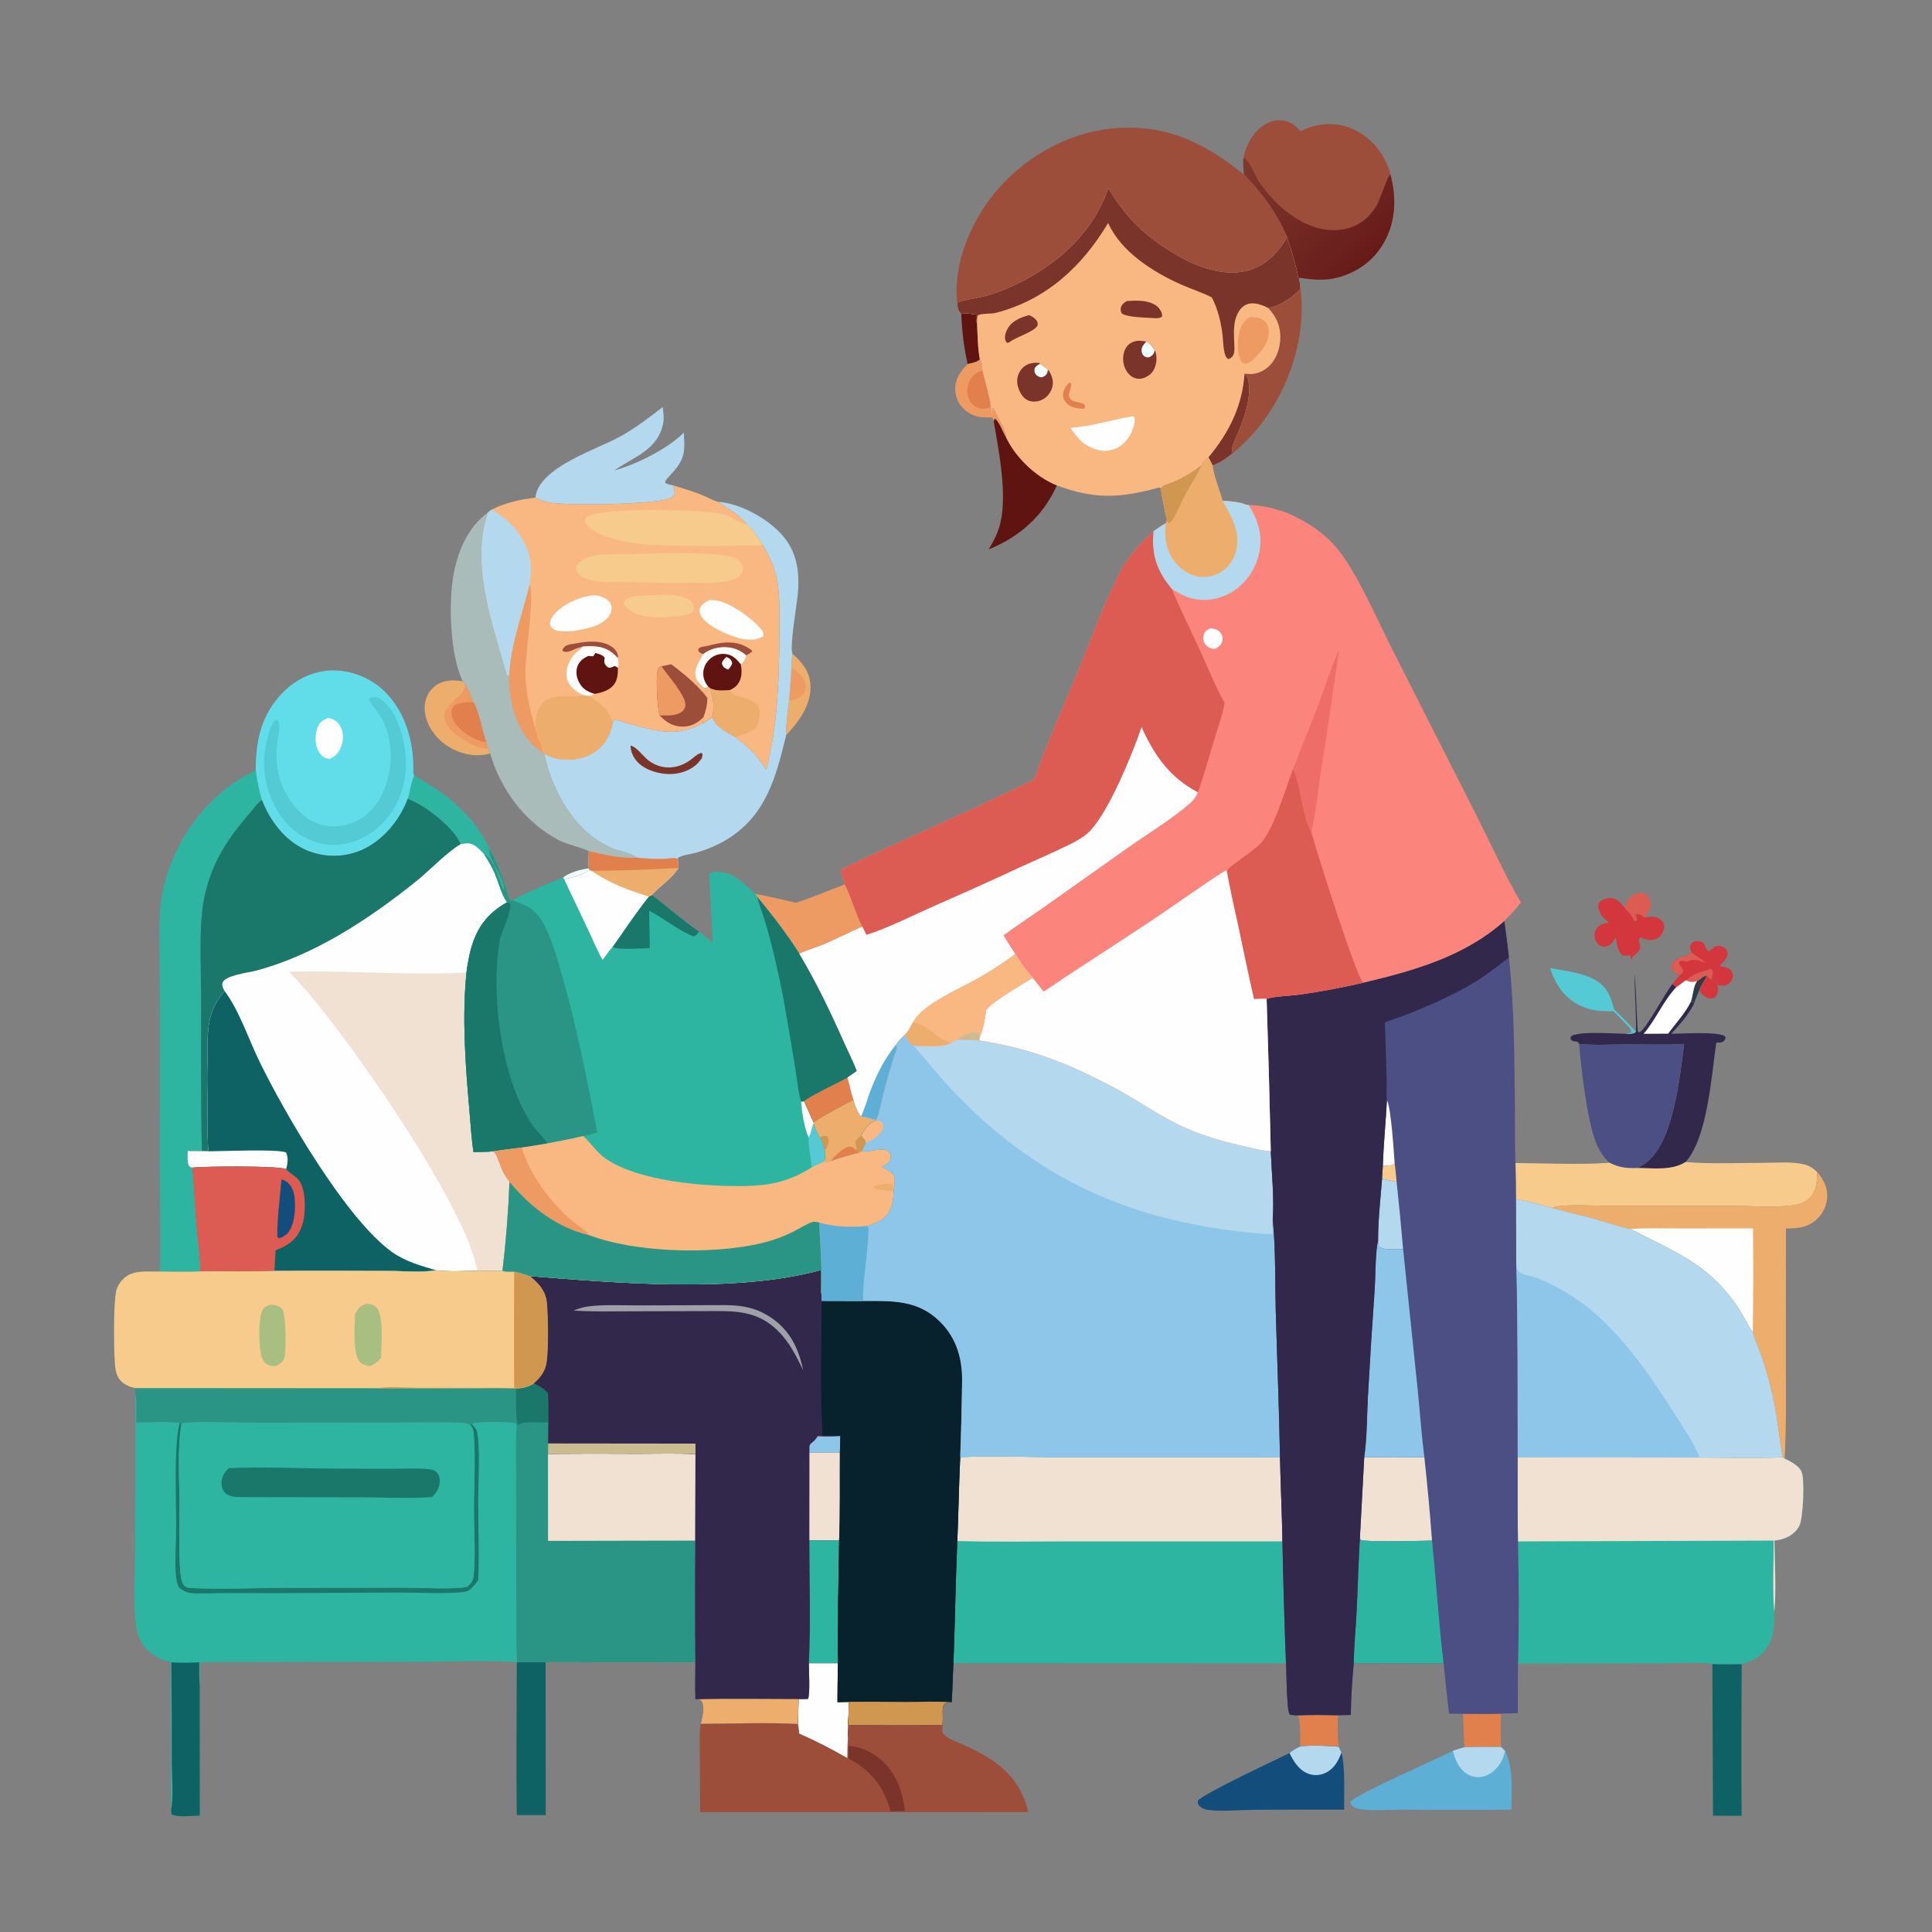 <svg width="400" height="400" viewBox="0 0 400 400" fill="none" xmlns="http://www.w3.org/2000/svg">
<rect x="0" y="0" width="400" height="400" fill="#808080" stroke="none"/>
<path d="M121.92 179.775L122.039 180.103C120.671 181.093 118.686 181.699 117.03 181.985L116.868 182.194L116.566 181.684C117.96 180.583 120.189 180.025 121.92 179.775Z" fill="#F1FCFD"/>
<path d="M353.396 201.996C353.685 202.288 353.968 202.608 354.28 202.873L355.563 203.972C355.69 204.762 355.854 205.477 355.325 206.16C355.108 206.44 354.873 206.611 354.516 206.692C353.907 206.83 353.21 206.519 352.749 206.143C352.349 205.816 352.102 205.461 351.848 205.018C352.223 203.902 352.964 203.071 353.396 201.996Z" fill="#D3363D"/>
<path d="M336.336 187.885C336.838 186.703 337.177 185.686 338.445 185.141C339.121 184.851 339.868 184.739 340.558 185.058C341.154 185.333 341.5 185.861 341.664 186.475C341.913 187.408 341.775 187.984 341.276 188.778C341.145 188.988 341.006 189.193 340.873 189.402C340.672 189.721 340.732 189.584 340.661 189.939L340.32 189.938C340.228 189.852 340.137 189.764 340.044 189.679C339.778 189.436 339.565 189.281 339.184 189.284C338.98 189.286 338.819 189.32 338.621 189.354C338.642 189.415 338.664 189.475 338.684 189.537C338.787 189.854 338.858 190.175 338.932 190.5L338.769 190.754C338.296 190.632 338.361 190.614 338.071 190.266C337.934 189.336 336.802 188.757 336.336 187.885Z" fill="#DC5B52"/>
<path d="M199.027 65.007C200.008 64.72 201.074 65.016 202.073 65.13C202.091 65.679 202.003 66.488 202.288 66.942C202.419 69.401 202.4 72.005 202.873 74.424C202.296 75.001 201.149 75.174 200.344 75.374C199.567 71.935 199.148 68.529 199.027 65.007Z" fill="#5F1411"/>
<path d="M164.043 135.329C165.999 137.036 167.561 138.895 167.775 141.607C168.073 145.39 165.914 148.695 163.513 151.389C163.267 151.664 163.02 151.937 162.771 152.208C162.623 150.947 163.167 146.412 163.396 144.969C163.551 142.715 163.718 140.462 163.896 138.21C163.845 137.263 163.976 136.276 164.043 135.329Z" fill="#EDAE6D"/>
<path d="M163.898 138.21C165.231 139.17 166.537 140.108 166.807 141.846C166.92 142.567 166.746 143.216 166.273 143.779C165.754 144.395 164.345 144.956 163.558 144.974C163.505 144.975 163.452 144.971 163.398 144.969C163.553 142.715 163.72 140.462 163.898 138.21Z" fill="#EE9A63"/>
<path d="M268.398 355.151C271.258 355.015 274.147 355.063 277.009 355.121C276.961 357.272 276.879 359.52 277.172 361.655C274.506 361.459 271.857 361.296 269.19 361.579C269.151 359.838 269.377 356.885 268.796 355.288L268.398 355.151Z" fill="#E17F4D"/>
<path d="M302.926 354.827C305.53 354.828 308.161 354.902 310.762 354.791C310.754 357.09 310.663 359.422 310.813 361.717C308.263 361.672 305.713 361.681 303.163 361.746C303.062 359.44 302.983 357.134 302.926 354.827Z" fill="#E17F4D"/>
<path d="M202.876 74.424C203.406 75.149 203.361 75.815 203.391 76.68C203.671 77.945 205.315 83.649 205.102 84.337C205.13 84.407 205.162 84.476 205.185 84.548C205.341 85.021 205.268 85.479 205.399 85.956L205.495 84.497L205.662 84.504C206.421 85.974 208.279 89.085 208.332 90.62C207.676 89.687 206.862 87.132 205.947 86.675L205.736 87.258C205.718 87.158 205.603 86.59 205.525 86.535C204.972 86.14 202.137 87.125 199.541 84.675C199.402 84.545 199.271 84.408 199.146 84.265C199.022 84.122 198.904 83.972 198.795 83.817C198.686 83.661 198.584 83.501 198.491 83.335C198.398 83.169 198.314 82.999 198.238 82.825C198.162 82.65 198.095 82.473 198.038 82.291C197.98 82.111 197.932 81.927 197.893 81.741C197.854 81.555 197.825 81.367 197.805 81.179C197.785 80.99 197.774 80.8 197.774 80.61C197.749 78.374 198.84 76.872 200.347 75.374C201.152 75.174 202.299 75.001 202.876 74.424Z" fill="#EE9A63"/>
<path d="M203.389 76.68C203.669 77.945 205.313 83.649 205.1 84.336C204.232 84.529 203.37 84.778 202.502 84.46C201.591 84.124 200.886 83.386 200.541 82.488C200.097 81.332 200.209 79.995 200.744 78.89C201.344 77.652 202.121 77.116 203.389 76.68Z" fill="#E17F4D"/>
<path d="M320.922 200.423C324.018 201.018 327.652 201.336 330.396 202.967C332.777 204.383 333.528 206.41 334.154 208.953C335.764 210.472 337.258 212.027 338.725 213.683C338.025 214.213 337.253 214.073 336.424 214.023C336.952 213.941 337.48 213.856 338.008 213.768L337.98 213.545L337.813 213.74L337.654 213.679L337.691 213.153C336.537 211.834 335.277 210.607 334.044 209.362C331.512 209.399 329.375 209.313 327.065 208.161C323.841 206.553 321.985 203.775 320.922 200.423Z" fill="#53CAD4"/>
<path d="M350.241 197.25C350.031 196.778 349.802 196.313 349.951 195.778C350.068 195.361 350.347 195.083 350.757 194.95C351.171 194.816 352.025 194.831 352.414 195.052C353.224 195.511 353.005 196.67 353.759 196.915C354.13 196.72 354.413 196.53 354.741 196.27C355.065 196.014 355.353 195.806 355.792 195.816C356.261 195.826 356.986 196.1 357.301 196.463C357.643 196.856 357.722 197.137 357.66 197.651C357.564 198.445 356.637 199.345 356.084 199.882C356.364 200.161 356.527 200.165 356.898 200.213C357.479 200.288 358.008 200.501 358.403 200.957C358.711 201.311 358.837 201.802 358.762 202.261C358.652 202.925 358.169 203.581 357.563 203.875C356.931 204.182 356.232 204.052 355.563 203.972L354.28 202.873C353.968 202.608 353.685 202.288 353.396 201.996C352.47 202.083 352.198 202.72 351.392 203.092C350.432 203.376 349.932 203.345 349.022 202.938L347.031 204.405L346.23 203.756C346.693 203.104 347.275 202.498 347.793 201.886C347.166 201.603 346.449 201.366 346.179 200.663C346.009 200.222 346.061 199.852 346.281 199.445C346.666 198.734 347.765 198.218 348.504 198.056C348.845 197.98 349.055 197.96 349.354 197.758C349.66 197.55 349.903 197.413 350.241 197.25Z" fill="#D3363D"/>
<path d="M353.538 200.823L354.015 200.54L354.411 200.666C354.768 201.416 354.543 202.132 354.281 202.873C353.969 202.608 353.686 202.288 353.397 201.996C352.471 202.082 352.199 202.72 351.393 203.092C350.434 203.376 349.933 203.345 349.023 202.938C349.246 202.841 349.408 202.743 349.593 202.584C350.811 201.535 352.02 201.226 353.538 200.823Z" fill="#DC5B52"/>
<path d="M350.241 197.25C351.075 197.854 352.488 198.616 353.136 199.35C351.459 198.762 350.825 198.469 349.118 199.146C348.548 198.957 348.391 198.8 347.82 199.033L347.619 199.342C347.748 199.713 347.907 199.963 348.132 200.278C348.374 200.618 348.488 200.8 348.498 201.233C348.278 201.529 348.107 201.692 347.793 201.886C347.166 201.603 346.449 201.366 346.179 200.663C346.009 200.222 346.061 199.852 346.281 199.445C346.666 198.734 347.765 198.218 348.504 198.055C348.845 197.98 349.055 197.96 349.354 197.758C349.66 197.55 349.903 197.413 350.241 197.25Z" fill="#DC5B52"/>
<path d="M84.418 165.378C84.936 163.838 85.04 162.021 85.766 160.595C92.156 164.012 98.304 168.984 101.339 175.767C101.331 175.879 101.319 175.991 101.316 176.104C101.248 178.121 104.858 182.405 104.304 184.422C103.312 182.257 102.568 178.145 100.281 176.928C99.661 176.256 99.021 175.512 98.241 175.024C97.292 174.432 96.385 174.579 95.343 174.792C95.325 174.74 95.31 174.686 95.288 174.635C93.793 171.156 87.941 166.728 84.418 165.378Z" fill="#2EB5A2"/>
<path d="M333.009 191.061L332.94 190.821C331.932 190.099 331.472 189.566 331.043 188.376C330.797 187.692 330.842 187.41 331.143 186.76C331.772 186.225 332.679 185.917 333.511 185.943C334.812 185.985 335.555 186.981 336.335 187.885C336.801 188.757 337.932 189.336 338.07 190.266C338.359 190.615 338.295 190.632 338.768 190.754L338.931 190.5C338.856 190.175 338.785 189.854 338.683 189.537C338.663 189.475 338.641 189.415 338.62 189.354C338.818 189.32 338.978 189.286 339.183 189.284C339.563 189.281 339.776 189.436 340.043 189.679C340.136 189.764 340.226 189.852 340.318 189.938L340.659 189.939C341.886 189.763 342.879 189.595 343.913 190.476C344.313 190.816 344.493 191.174 344.542 191.697C344.607 192.397 344.203 193.344 343.716 193.835C343.138 194.418 342.283 194.674 341.475 194.615C340.826 194.567 340.234 194.319 339.639 194.072C339.368 194.321 339.333 194.521 339.347 194.906C339.349 194.994 339.46 195.367 339.48 195.443C339.602 195.894 339.683 196.147 339.453 196.589C339.131 197.209 338.476 197.698 337.948 198.133L337.792 198.768L337.419 197.741L337.197 197.781C336.681 197.869 336.312 197.974 335.821 197.732C334.814 196.78 334.798 195.317 334.468 194.043C333.992 194.9 333.676 195.611 332.686 195.929C332.195 196.086 331.687 196.055 331.238 195.781C330.618 195.402 330.258 194.681 330.164 193.979C330.067 193.261 330.275 192.531 330.763 191.993C331.359 191.336 332.154 191.123 333.009 191.061Z" fill="#D3363D"/>
<path d="M101.477 155.999C100.148 156.361 98.956 156.458 97.595 156.288C94.658 155.922 91.715 154.31 89.913 151.946C88.551 150.158 87.652 147.906 87.995 145.63C88.219 144.15 88.981 142.782 90.222 141.921C91.924 140.74 93.849 140.732 95.803 141.05L96.391 141.822C97.117 142.931 97.562 144.192 98.057 145.415C99.361 147.552 99.775 151.236 100.734 153.711L101.137 154.866L101.477 155.999Z" fill="#EDAE6D"/>
<path d="M96.391 141.822C97.117 142.93 97.562 144.191 98.057 145.415C96.598 145.277 95.574 145.418 94.2 145.914L93.426 145.644C94.721 143.941 95.664 144.227 96.391 141.822Z" fill="#EE9A63"/>
<path d="M93.426 145.644L94.2 145.914C93.658 146.554 93.411 147.015 93.477 147.873C93.59 149.379 94.897 150.675 96.018 151.562C97.446 152.692 98.916 153.443 100.734 153.711L101.137 154.866C100.97 154.925 100.911 154.955 100.714 154.97C98.774 155.122 95.079 152.772 93.684 151.463C92.762 150.597 92.042 149.487 92.039 148.181C92.037 147.02 92.679 146.428 93.426 145.644Z" fill="#EE9A63"/>
<path d="M94.198 145.914C95.573 145.418 96.597 145.277 98.055 145.415C99.359 147.552 99.773 151.236 100.733 153.711C98.915 153.443 97.445 152.692 96.017 151.562C94.896 150.675 93.589 149.379 93.475 147.873C93.41 147.015 93.657 146.554 94.198 145.914Z" fill="#E17F4D"/>
<path d="M205.732 87.258L205.943 86.675C206.858 87.132 207.672 89.687 208.328 90.62C210.352 94.81 214.486 98.762 218.818 100.495C215.961 106.851 211.081 111.152 204.684 113.753C205.812 111.93 206.678 110.199 207.157 108.092C208.506 102.167 206.805 93.255 205.732 87.258Z" fill="#5F1411"/>
<path d="M269.247 59.813C270.476 69.654 267.037 80.12 261.027 87.882C259.296 90.119 257.371 92.054 255.199 93.861C255.086 93.481 255.021 93.164 255.104 92.764C255.344 91.622 255.968 90.442 256.419 89.357C257.502 86.748 258.499 83.858 258.615 81.007C258.666 79.742 258.553 78.265 257.679 77.33C257.942 77.368 258.206 77.399 258.471 77.421C259.984 77.533 261.462 76.955 262.582 75.946C264.242 74.45 265.036 72.135 265.065 69.94C265.099 67.449 264.229 65.529 262.548 63.764C265.001 63.413 267.574 61.57 269.247 59.813Z" fill="#9D4E3A"/>
<path d="M174.914 183.081C176.321 185.9 177.104 189.001 178.536 191.83C175.811 193.038 173.146 194.404 170.399 195.557C168.808 196.225 167.021 196.676 165.495 197.446C162.85 193.296 159.911 189.493 156.783 185.7L156.375 185.065C159.184 185.609 161.977 186.224 164.754 186.909C168.206 185.824 171.533 184.366 174.914 183.081Z" fill="#EE9A63"/>
<path d="M354.523 344.503C356.548 344.584 358.577 344.538 360.602 344.518C360.522 354.993 360.513 365.467 360.574 375.941L354.662 375.918L354.523 344.503Z" fill="#0E6264"/>
<path d="M107.06 344.165C109.031 344.102 110.991 344.116 112.961 344.147L112.982 375.794L106.989 375.797C106.854 365.3 106.974 354.785 106.994 344.286L107.06 344.165Z" fill="#0E6264"/>
<path d="M269.188 361.579C271.855 361.296 274.504 361.459 277.17 361.655L277.731 362.84C278.558 366.004 278.247 371.354 278.29 374.671C272.047 374.649 265.803 374.658 259.56 374.7C256.511 374.73 253.031 375.111 250.021 374.71C249.444 374.634 248.773 374.361 248.356 373.941C247.987 373.57 247.978 373.325 248.006 372.829C248.876 371.466 264.704 364.09 266.989 362.952C267.682 362.32 268.349 361.973 269.188 361.579Z" fill="#124D7B"/>
<path d="M269.191 361.579C271.858 361.296 274.507 361.459 277.173 361.655L277.734 362.84C277.077 364.588 276.269 366.133 274.514 367.018C273.366 367.597 272.04 367.686 270.837 367.216C268.916 366.466 267.836 364.727 266.992 362.952C267.685 362.32 268.352 361.973 269.191 361.579Z" fill="#B4D8ED"/>
<path d="M303.163 361.746C305.713 361.681 308.264 361.672 310.814 361.717L311.622 362.515C313.4 366.272 312.936 370.615 312.921 374.668C305.47 374.743 298.02 374.743 290.569 374.67C287.819 374.649 284.918 374.927 282.195 374.652C281.471 374.578 280.528 374.404 279.972 373.889C279.643 373.583 279.607 373.42 279.598 372.991C281.333 371.249 297.215 364.283 300.789 362.512C301.56 362.211 302.373 361.992 303.163 361.746Z" fill="#5DAFD6"/>
<path d="M303.163 361.746C305.713 361.681 308.264 361.672 310.814 361.717L311.622 362.515C311.433 363.196 311.252 363.908 310.925 364.54C310.179 365.985 308.861 367.302 307.27 367.759C307.13 367.8 306.988 367.835 306.844 367.862C306.7 367.889 306.555 367.909 306.409 367.922C306.263 367.934 306.117 367.939 305.97 367.936C305.824 367.934 305.678 367.924 305.532 367.907C305.387 367.89 305.243 367.865 305.1 367.833C304.957 367.802 304.816 367.763 304.677 367.716C304.538 367.67 304.402 367.617 304.268 367.557C304.135 367.497 304.005 367.43 303.878 367.357C302.044 366.297 301.338 364.432 300.789 362.512C301.56 362.211 302.373 361.992 303.163 361.746Z" fill="#B4D8ED"/>
<path d="M338.725 213.683C338.764 209.617 338.468 205.63 338.407 201.582C338.714 203.386 338.932 213.296 339.135 213.666L339.473 213.72C341.009 212.77 344.577 205.846 346.23 203.756L347.031 204.405L349.022 202.938C349.932 203.345 350.432 203.376 351.392 203.092C352.198 202.72 352.47 202.083 353.396 201.996C352.964 203.071 352.223 203.902 351.848 205.018C351.508 205.872 351.101 206.74 350.829 207.616C349.605 210.104 347.879 212.015 346.006 214.034C348.454 214.03 354.881 213.536 356.987 214.446L357.27 214.79C357.154 215.269 357.046 215.359 356.707 215.727C356.232 215.84 355.831 215.885 355.342 215.885C354.324 222.583 353.578 235.445 348.99 240.58C346.07 242.429 342.359 241.823 339.024 241.833C339.614 241.5 340.222 241.156 340.766 240.752C346.534 236.466 347.779 222.907 348.679 216.169C344.694 216.372 340.624 216.224 336.63 216.234C333.45 216.243 330.092 216.479 326.941 216.121L326.711 215.711C326.273 215.656 325.73 215.651 325.368 215.38C325.154 215.219 325.202 214.986 325.172 214.741L325.475 214.402C327.847 213.479 333.664 214.002 336.423 214.023C337.252 214.074 338.025 214.213 338.725 213.683Z" fill="#31284C"/>
<path d="M351.391 203.092C352.196 202.72 352.469 202.083 353.395 201.996C352.963 203.071 352.221 203.902 351.846 205.018C351.507 205.872 351.1 206.74 350.828 207.616L350.072 207.403C348.959 209.729 346.897 211.909 345.372 214.011L340.297 214.04C342.857 211.054 344.306 207.288 347.03 204.405L349.021 202.938C349.931 203.345 350.431 203.376 351.391 203.092Z" fill="#FEFEFE"/>
<path d="M351.393 203.092C352.199 202.72 352.471 202.083 353.397 201.996C352.966 203.071 352.224 203.902 351.849 205.018C351.509 205.872 351.102 206.74 350.83 207.616L350.074 207.403C350.559 206.068 350.556 204.226 351.393 203.092Z" fill="url(#paint0_linear_4146_8741)"/>
<path d="M110.855 103.031C110.862 102.971 110.868 102.911 110.876 102.851C111.661 96.713 123.584 93.07 128.521 90.309C131.62 88.576 134.407 86.462 137.195 84.278C137.36 85.423 137.52 86.497 137.298 87.652C136.258 93.078 131.367 94.535 127.402 97.254L127.21 97.388C131.73 96.164 138.262 92.919 141.58 89.561C141.63 90.938 141.799 92.496 141.527 93.846C140.887 97.022 137.869 98.769 137.685 99.888C138.152 100.318 138.72 100.336 139.332 100.477C139.555 101.15 139.74 101.663 139.659 102.376C139.324 102.97 138.787 103.157 138.159 103.34C134.393 104.442 118.28 104.731 114.014 104.083C112.858 103.908 111.895 103.563 110.855 103.031Z" fill="#B4D8ED"/>
<path d="M326.941 216.121C330.092 216.479 333.45 216.243 336.63 216.234C340.624 216.224 344.695 216.372 348.679 216.169C347.78 222.907 346.534 236.466 340.766 240.752C340.223 241.156 339.614 241.5 339.025 241.833C336.803 241.914 335.234 241.759 333.232 240.73C331.956 239.551 331.15 238.297 330.494 236.705C328.636 232.202 327.362 221.359 326.941 216.121Z" fill="#4B4F84"/>
<path d="M175.567 357.145C182.086 357.184 188.623 357.261 195.139 357.113C195.126 357.633 194.982 358.649 195.34 359.031C196.313 360.068 198.232 360.685 199.525 361.272C206.268 364.336 211.11 367.651 212.9 375.167L184.382 375.187L184.334 375.013C184.245 374.697 184.152 374.383 184.055 374.07C182.627 369.44 179.885 366.345 175.603 364.097L175.666 361.465L175.551 359.906C175.465 358.999 175.545 358.055 175.567 357.145Z" fill="#9D4E3A"/>
<path d="M175.665 361.465C178.796 361.686 181.65 363.272 183.685 365.631C186.099 368.429 186.883 371.404 187.379 374.989L184.332 375.013C184.244 374.697 184.151 374.383 184.054 374.07C182.626 369.44 179.883 366.345 175.602 364.097L175.665 361.465Z" fill="#7A342A"/>
<path d="M339.026 241.833C342.361 241.823 346.071 242.429 348.992 240.58C354.431 241.037 360.061 240.755 365.521 240.743C368.148 240.736 371.183 240.439 373.743 241.132C374.682 241.386 375.516 241.966 376.213 242.629C376.222 244.561 376.142 246.533 374.691 248.008C373.698 249.019 372.407 249.393 371.033 249.567C367.318 250.035 362.541 249.665 358.717 249.667L331.526 249.629C329.262 249.621 323.053 249.234 321.326 250.098C318.879 249.462 316.371 248.63 313.865 248.289C313.858 245.791 313.823 243.293 313.762 240.795C319.802 240.816 327.392 241.203 333.234 240.73C335.235 241.759 336.804 241.914 339.026 241.833Z" fill="#F7CB8B"/>
<path d="M95.801 141.05C93.216 135.705 92.86 125.244 93.82 119.427C94.651 114.387 96.788 109.148 101.063 106.087C97.268 116.602 102.098 129.604 104.966 139.806L105.234 140L105.394 139.865C105.372 144.892 106.661 150.454 110.304 154.141C110.963 154.817 111.697 155.397 112.506 155.884L112.689 156.091C114.129 162.845 117.92 170.231 123.839 174.039C124.809 174.663 125.789 175.227 126.865 175.649C128.329 176.223 130.669 176.654 131.893 177.577C128.531 177.729 125.161 176.955 121.903 176.219C119.805 175.231 117.452 174.91 115.351 173.768C108.52 170.059 103.654 163.409 101.474 155.999L101.134 154.866L100.732 153.711C99.773 151.236 99.358 147.552 98.054 145.415C97.56 144.191 97.115 142.931 96.388 141.822L95.801 141.05Z" fill="#AABCBA"/>
<path d="M376.211 242.629C377.586 244.229 378.466 245.956 378.283 248.13C378.123 250.017 377.137 251.717 375.641 252.864C373.823 254.258 371.932 254.332 369.754 254.338L369.745 282.849C369.741 289.221 369.864 295.613 369.48 301.976L369.106 301.726C368.343 297.945 368.109 294.072 367.286 290.27C366.656 287.356 365.942 284.4 364.988 281.574C364.334 279.638 363.501 277.774 362.891 275.82C361.614 273.943 360.703 271.831 359.36 269.952C353.1 261.195 346.514 259.168 337.63 254.441C335.248 254.04 332.895 253.137 330.562 252.483C327.502 251.624 324.397 250.917 321.324 250.098C323.051 249.234 329.26 249.621 331.524 249.629L358.716 249.667C362.539 249.665 367.316 250.035 371.031 249.567C372.405 249.393 373.696 249.019 374.69 248.008C376.141 246.533 376.221 244.561 376.211 242.629Z" fill="#EDAE6D"/>
<path d="M337.629 254.441C340.886 254.22 344.19 254.329 347.455 254.335L362.943 254.323C363.028 261.489 363.01 268.655 362.89 275.82C361.613 273.944 360.702 271.831 359.359 269.952C353.099 261.195 346.513 259.168 337.629 254.441Z" fill="#FEFEFE"/>
<path d="M167.468 344.342L173.485 344.337C173.451 347.026 173.386 349.72 173.398 352.409C174.173 352.455 174.935 352.493 175.712 352.476C175.704 354.038 175.693 355.588 175.568 357.145C175.545 358.055 175.465 358.999 175.551 359.906L175.667 361.465L175.604 364.097C179.885 366.345 182.628 369.44 184.056 374.07C184.153 374.383 184.246 374.697 184.335 375.013L184.382 375.187L144.939 375.173L144.903 363.818C144.899 361.554 144.747 359.155 145.036 356.909C151.541 356.907 158.812 356.571 165.218 356.948C165.244 355.223 165.284 353.498 165.337 351.774C165.999 351.797 166.644 351.779 167.305 351.742C167.758 350.257 167.451 346.109 167.468 344.342Z" fill="#9D4E3A"/>
<path d="M167.469 344.342L173.485 344.337C173.452 347.026 173.387 349.72 173.398 352.409C174.173 352.455 174.936 352.493 175.712 352.476C175.704 354.038 175.693 355.588 175.568 357.145C175.546 358.055 175.466 358.999 175.552 359.906C175.434 361.25 175.462 362.635 175.429 363.986C172.199 362.109 168.874 360.417 165.456 358.91C165.432 358.249 165.319 357.602 165.219 356.948C165.245 355.223 165.284 353.498 165.337 351.774C166 351.797 166.645 351.779 167.306 351.742C167.759 350.257 167.452 346.109 167.469 344.342Z" fill="#FEFEFE"/>
<path d="M257.42 32.713C258.032 29.943 259.39 27.305 261.889 25.772C263.197 24.97 264.679 24.66 266.177 25.056C267.516 25.41 268.35 26.217 269.303 27.163C272.047 25.689 275.614 25.274 278.607 26.16C282.013 27.167 284.891 29.702 286.57 32.806C287.106 33.797 287.671 34.961 287.847 36.079C289.168 40.878 289.005 45.852 286.505 50.248C284.379 53.988 281.037 56.372 276.906 57.469C274.421 58.129 271.895 57.915 269.385 57.558C269.126 57.521 269.211 57.534 268.909 57.609L268.767 57.451C268.448 55.377 267.765 53.277 267.169 51.265C266.958 50.554 266.6 49.878 266.522 49.137C264.397 44.202 261.371 40.004 257.605 36.208C257.385 35.013 257.384 33.92 257.42 32.713Z" fill="#9D4E3A"/>
<path d="M257.42 32.713C257.519 32.763 257.62 32.808 257.716 32.863C258.809 33.49 259.836 36.357 260.574 37.478C264.307 43.152 271.255 48.896 278.499 47.409C281.262 46.842 283.374 45.164 284.861 42.821C285.781 41.37 287.194 36.578 287.847 36.079C289.168 40.878 289.005 45.852 286.505 50.249C284.379 53.988 281.037 56.372 276.906 57.469C274.421 58.129 271.895 57.915 269.385 57.558C269.126 57.521 269.211 57.534 268.909 57.609L268.767 57.451C268.448 55.377 267.765 53.278 267.169 51.265C266.958 50.554 266.6 49.878 266.522 49.137C264.397 44.202 261.371 40.004 257.605 36.208C257.385 35.013 257.384 33.92 257.42 32.713Z" fill="url(#paint1_linear_4146_8741)"/>
<path d="M33.133 263.245C33.299 255.729 33.082 248.184 33.061 240.665L33.106 212.742L33.046 197.383C33.039 194.209 32.889 190.95 33.203 187.792C33.35 186.333 33.592 184.892 33.929 183.465C34.267 182.039 34.697 180.642 35.219 179.272C38.38 170.817 44.665 163.328 52.948 159.521C53.223 161.633 53.623 163.63 54.242 165.667C53.469 166.023 52.582 167.341 52.01 168.002C48.55 172.002 45.62 175.831 43.745 180.842C43.273 182.07 42.88 183.322 42.568 184.6C42.256 185.877 42.027 187.17 41.882 188.477C41.231 194.442 41.635 200.763 41.632 206.772C41.627 217.287 41.538 227.824 41.799 238.337L38.872 238.316C38.855 239.344 38.745 240.402 39.104 241.38C39.35 241.617 39.468 241.68 39.806 241.736C40.214 245.688 40.338 249.696 40.668 253.661C40.928 256.787 41.469 260.093 41.439 263.217C38.696 263.366 35.885 263.244 33.133 263.245Z" fill="#2EB5A2"/>
<path d="M52.95 159.521C52.928 153.29 54.096 147.887 58.611 143.317C61.34 140.555 65.084 138.815 68.993 138.801C72.996 138.787 77.061 140.531 79.857 143.381C83.957 147.561 85.648 153.579 85.584 159.318C85.578 159.846 85.512 160.113 85.765 160.595C85.038 162.021 84.934 163.838 84.416 165.378C82.764 169.804 79.393 173.924 75.048 175.918C74.832 176.015 74.614 176.106 74.393 176.192C74.173 176.278 73.95 176.359 73.726 176.434C73.501 176.509 73.275 176.579 73.047 176.643C72.819 176.707 72.591 176.766 72.36 176.819C72.129 176.872 71.897 176.919 71.664 176.961C71.431 177.002 71.198 177.038 70.963 177.068C70.728 177.098 70.493 177.123 70.257 177.141C70.021 177.16 69.785 177.173 69.548 177.18C69.312 177.187 69.075 177.188 68.838 177.184C68.602 177.179 68.365 177.169 68.129 177.153C67.893 177.137 67.657 177.115 67.423 177.088C67.187 177.06 66.953 177.027 66.72 176.988C66.487 176.949 66.254 176.904 66.023 176.854C65.792 176.804 65.562 176.748 65.333 176.686C65.105 176.625 64.878 176.557 64.653 176.485C64.427 176.412 64.204 176.334 63.983 176.25C59.573 174.55 56.468 170.777 54.598 166.549C54.469 166.257 54.355 165.966 54.244 165.667C53.624 163.63 53.224 161.633 52.95 159.521Z" fill="#60DDE9"/>
<path d="M67.984 148.627C68.176 148.681 68.367 148.737 68.557 148.798C69.524 149.11 70.126 149.628 70.562 150.56C71.134 151.781 71.116 153.284 70.647 154.536C70.194 155.747 69.526 156.551 68.357 157.096C68.125 157.083 67.905 157.078 67.676 157.024C66.791 156.812 66.145 155.998 65.786 155.209C65.144 153.801 65.19 151.892 65.809 150.485C66.275 149.426 66.943 149.037 67.984 148.627Z" fill="#FEFEFE"/>
<path d="M76.796 144.364C77.123 144.347 77.471 144.325 77.796 144.373C78.97 144.547 80.036 145.706 80.694 146.616C83.541 150.556 84.604 156.811 83.73 161.549C82.953 165.756 80.533 169.913 76.978 172.352C74.045 174.364 70.504 175.393 66.963 174.725C63.23 174.022 60.058 171.806 57.948 168.67C55.391 164.871 54.069 159.606 54.923 155.078C55.047 154.241 55.252 153.407 55.451 152.585C55.717 151.488 56.232 149.596 57.229 148.985C57.74 149.282 57.788 149.712 57.812 150.279C57.859 151.393 57.575 152.574 57.438 153.681C57.068 156.664 57.223 159.666 58.355 162.481C59.703 165.833 62.245 169.115 65.684 170.478C68.202 171.475 71.191 171.21 73.627 170.086C76.571 168.727 78.611 165.982 79.728 163.006C81.375 158.616 81.37 153.045 79.098 148.839C78.337 147.429 76.996 146.16 76.358 144.767L76.796 144.364Z" fill="#53CAD4"/>
<path d="M84.416 165.378C87.939 166.728 93.791 171.156 95.286 174.635C95.308 174.686 95.323 174.74 95.341 174.792C92.26 176.656 89.064 180.152 86.145 182.488C76.408 190.282 64.992 197.875 52.77 201.028C51.386 201.386 46.456 201.969 46.074 203.51C45.919 204.133 46.215 204.702 46.527 205.216C46.336 205.421 46.153 205.633 45.976 205.85C45.799 206.067 45.63 206.29 45.468 206.518C45.306 206.747 45.152 206.981 45.005 207.219C44.859 207.458 44.72 207.701 44.59 207.949C44.46 208.197 44.338 208.449 44.224 208.705C44.11 208.961 44.006 209.22 43.909 209.483C43.813 209.746 43.725 210.012 43.647 210.281C43.568 210.55 43.498 210.821 43.437 211.094C42.64 214.776 43.059 219.428 43.042 223.242C43.023 227.676 42.844 232.179 43.041 236.606C43.067 237.197 43.1 237.782 43.192 238.366L41.799 238.337C41.538 227.824 41.628 217.287 41.633 206.772C41.636 200.763 41.232 194.442 41.882 188.477C42.028 187.17 42.257 185.878 42.569 184.6C42.881 183.322 43.273 182.07 43.746 180.842C45.621 175.831 48.551 172.002 52.011 168.002C52.583 167.341 53.47 166.023 54.243 165.667C54.355 165.967 54.469 166.257 54.597 166.549C56.468 170.778 59.573 174.55 63.982 176.251C64.204 176.334 64.427 176.412 64.652 176.485C64.878 176.558 65.104 176.625 65.333 176.686C65.561 176.748 65.791 176.804 66.022 176.854C66.254 176.904 66.486 176.949 66.719 176.988C66.953 177.027 67.187 177.06 67.422 177.088C67.657 177.115 67.892 177.137 68.129 177.153C68.365 177.169 68.601 177.179 68.838 177.184C69.074 177.188 69.311 177.187 69.547 177.18C69.784 177.173 70.02 177.16 70.257 177.141C70.492 177.123 70.728 177.098 70.962 177.068C71.197 177.038 71.431 177.002 71.664 176.96C71.897 176.919 72.128 176.872 72.359 176.819C72.59 176.766 72.819 176.707 73.047 176.643C73.275 176.579 73.501 176.51 73.725 176.434C73.95 176.359 74.172 176.278 74.392 176.192C74.613 176.106 74.831 176.015 75.047 175.918C79.393 173.924 82.764 169.804 84.416 165.378Z" fill="#1A786B"/>
<path d="M148.62 103.888C153.234 104.204 158.896 107.315 161.932 110.761C164.867 114.094 165.528 118.005 165.239 122.326C165.059 125.008 163.486 133.371 164.044 135.329C163.977 136.276 163.846 137.263 163.897 138.21C163.718 140.462 163.552 142.715 163.397 144.969C163.168 146.412 162.623 150.947 162.772 152.208C160.66 160.853 158.625 168.832 150.527 173.786C148.491 175.031 146.275 175.923 143.985 176.581C143.186 176.811 140.731 177.117 140.349 177.695V178.067L140.194 177.759C139.709 177.592 139.271 177.696 138.766 177.736C136.434 177.916 134.217 177.847 131.895 177.577C130.671 176.654 128.332 176.223 126.868 175.649C125.791 175.227 124.811 174.663 123.841 174.039C117.922 170.231 114.131 162.845 112.691 156.091C113.521 156.481 114.395 156.849 115.294 157.038C118.011 157.607 120.969 157.185 123.265 155.568C125.272 154.155 126.408 152.07 126.853 149.691L127.065 149.122C127.789 148.94 128.678 149.403 129.393 149.596C135.103 151.135 139.762 152.87 145.318 149.834C146.066 149.437 146.737 148.981 147.429 148.497C148.335 150.646 150.285 151.49 152.212 152.579C154.929 154.649 156.835 156.396 158.621 159.326C158.725 158.971 158.821 158.613 158.909 158.253C161.136 149.185 161.336 139.295 161.355 129.993C161.363 126.643 161.489 123.2 160.84 119.899C160.331 117.309 159.261 115.089 157.905 112.844C156.935 111.343 155.96 109.727 154.622 108.519C153.012 106.573 150.712 105.25 148.62 103.888Z" fill="#B4D8ED"/>
<path d="M130.551 154.378C131.762 154.57 133.226 156.657 134.289 157.461C136.906 159.438 140.159 159.303 142.808 157.448C143.496 156.967 144.407 156.007 145.233 155.88L145.466 156.189L145.317 156.97C145.073 157.295 144.826 157.623 144.551 157.923C143.17 159.429 140.966 160.194 138.961 160.258C136.667 160.331 133.769 159.549 132.115 157.893C131.208 156.986 130.547 155.669 130.551 154.378Z" fill="#7A342A"/>
<path d="M198.186 62.641C197.305 54.813 200.851 46.291 205.667 40.284C211.631 32.843 220.612 27.595 230.156 26.616C241.105 25.494 249.359 29.472 257.603 36.208C261.37 40.004 264.395 44.202 266.521 49.137C264.49 52.427 262.056 55.067 258.178 56.057C252.933 57.397 247.13 54.973 242.738 52.273C236.638 48.524 233.155 45.016 229.452 38.977C226.372 48.045 219.191 54.565 210.73 58.706C208.321 59.886 205.833 60.872 203.216 61.477C201.577 61.855 199.75 62.036 198.186 62.641Z" fill="#9D4E3A"/>
<path d="M28.012 288.365C28.439 290.281 28.198 292.536 28.199 294.504C31.142 294.477 34.279 294.26 37.199 294.583L37.581 294.664C36.68 300.16 37.15 306.175 37.169 311.764C37.185 316.258 36.974 320.937 37.338 325.404C37.404 326.217 37.536 327.408 38.001 328.096C38.43 328.731 39.264 328.774 39.951 328.804C46.407 329.084 52.985 328.747 59.456 328.736L84.292 328.716C86.909 328.717 94.755 329.138 96.787 328.495C97.423 327.924 97.926 327.33 98.032 326.451C98.519 322.401 98.115 316.846 98.118 312.624C98.121 307.875 98.505 300.98 98.036 296.513C97.969 295.872 97.72 295.456 97.335 294.952L97.653 294.772C98.334 294.254 105.056 294.391 106.211 294.522C106.472 294.552 106.641 294.621 106.858 294.764L106.995 295.312C106.748 298.02 106.855 300.795 106.854 303.515L106.862 316.758L106.915 334.331C106.935 337.596 106.851 340.907 107.062 344.165L106.996 344.286C106.696 344.145 106.484 344.067 106.147 344.052C98.939 343.728 91.552 344.048 84.33 344.062L41.397 344.129C41.387 345.792 41.414 347.463 41.364 349.124L41.373 375.904C39.937 375.907 36.67 376.361 35.504 375.621C35.457 375.301 35.427 375.04 35.439 374.715L35.375 344.098C35.148 344.059 34.921 344.011 34.697 343.955C34.473 343.899 34.251 343.834 34.032 343.76C33.813 343.687 33.597 343.606 33.384 343.515C33.171 343.425 32.962 343.327 32.757 343.221C32.551 343.115 32.35 343.001 32.154 342.879C31.957 342.758 31.765 342.628 31.579 342.492C31.392 342.356 31.212 342.212 31.036 342.061C30.861 341.911 30.691 341.754 30.528 341.591C29.282 340.358 28.594 338.953 28.292 337.236C27.534 332.92 27.966 325.758 27.969 321.15C28.049 310.222 28.064 299.294 28.012 288.365Z" fill="#2EB5A2"/>
<path d="M97.651 294.772C98.084 295.28 98.644 295.83 98.783 296.502C99.453 299.724 99.019 307.012 99.014 310.783C99.007 316.201 99.248 321.718 99.01 327.122C98.513 327.895 98.035 328.472 97.338 329.071L96.785 328.495C97.421 327.924 97.924 327.33 98.03 326.451C98.516 322.4 98.113 316.846 98.116 312.624C98.118 307.875 98.503 300.98 98.034 296.513C97.967 295.872 97.718 295.456 97.333 294.952L97.651 294.772Z" fill="#1A786B"/>
<path d="M37.197 294.583L37.578 294.664C36.678 300.16 37.148 306.175 37.167 311.764C37.183 316.258 36.972 320.937 37.335 325.404C37.401 326.217 37.533 327.407 37.999 328.096C38.428 328.731 39.262 328.774 39.948 328.804C46.404 329.084 52.983 328.747 59.453 328.736L84.29 328.716C86.907 328.717 94.753 329.138 96.785 328.495L97.338 329.071C96.869 329.432 96.296 329.59 95.717 329.642C91.414 330.028 86.846 329.712 82.52 329.717L59.068 329.843L45.742 329.835C43.727 329.837 41.456 330.054 39.464 329.804C38.496 329.682 37.81 329.287 37.064 328.682C36.581 327.833 36.444 326.648 36.38 325.679C36.176 322.592 36.473 319.338 36.484 316.229C36.502 310.757 35.938 299.456 37.197 294.583Z" fill="#1A786B"/>
<path d="M35.475 344.172C37.414 344.288 39.327 344.269 41.266 344.167C41.252 345.818 41.2 347.478 41.361 349.124L41.37 375.904C39.935 375.907 36.667 376.361 35.501 375.621C35.455 375.301 35.424 375.04 35.436 374.715C35.957 372.075 35.584 367.918 35.579 365.136C35.585 358.148 35.551 351.16 35.475 344.172Z" fill="#0E6264"/>
<path d="M37.578 294.664C39.399 294.172 49.855 294.549 52.585 294.542L80.412 294.515C85.311 294.513 90.248 294.375 95.143 294.528C95.962 294.553 96.572 294.624 97.333 294.952C97.718 295.456 97.967 295.872 98.034 296.513C98.503 300.98 98.118 307.875 98.116 312.624C98.113 316.846 98.517 322.4 98.03 326.451C97.924 327.33 97.421 327.924 96.785 328.495C94.753 329.138 86.907 328.717 84.29 328.716L59.454 328.736C52.983 328.747 46.405 329.084 39.949 328.804C39.262 328.774 38.428 328.731 37.999 328.096C37.533 327.408 37.402 326.217 37.336 325.404C36.972 320.937 37.183 316.258 37.167 311.764C37.148 306.175 36.678 300.16 37.578 294.664Z" fill="#2EB5A2"/>
<path d="M47.411 303.963C55.282 303.633 63.28 304.067 71.166 304.079L82.505 304.083C84.585 304.083 86.781 303.944 88.843 304.192C89.519 304.274 89.999 304.375 90.482 304.9C90.937 305.393 91.08 306.057 91.042 306.711C90.959 308.141 90.442 308.989 89.422 309.943C84.681 310.306 79.706 310.013 74.946 309.997L50.466 309.961C49.121 309.95 47.493 310.067 46.512 308.981C46.004 308.418 45.822 307.613 45.871 306.873C45.956 305.604 46.473 304.781 47.411 303.963Z" fill="#1A786B"/>
<path d="M313.863 248.289C316.369 248.63 318.877 249.462 321.324 250.098C324.397 250.917 327.502 251.624 330.562 252.483C332.895 253.137 335.248 254.04 337.63 254.441C346.514 259.168 353.1 261.195 359.36 269.952C360.703 271.831 361.614 273.943 362.891 275.82C363.501 277.774 364.334 279.638 364.988 281.574C365.942 284.4 366.656 287.356 367.286 290.27C368.109 294.072 368.343 297.945 369.106 301.726C363.384 301.949 357.606 301.792 351.878 301.773L314.208 301.723C314.153 288.488 314.268 275.223 313.924 261.993L313.863 248.289Z" fill="#B4D8ED"/>
<path d="M313.926 261.993C314.123 262.786 314.147 263.151 314.913 263.568C315.798 264.05 316.892 264.115 317.841 264.459C320.591 265.454 323.502 267.047 325.93 268.653C334.811 274.529 341.568 284.583 347.171 293.448C348.793 296.013 350.827 298.931 351.88 301.773L314.21 301.723C314.155 288.488 314.27 275.223 313.926 261.993Z" fill="#8EC6EA"/>
<path d="M369.105 301.726L369.479 301.975C370.653 302.52 372.484 303.472 373.009 304.731C373.681 306.347 373.332 314.311 372.559 315.86C371.859 317.264 370.543 318.173 369.069 318.635C368.527 318.805 367.93 318.875 367.372 318.966C367.432 323.811 367.791 329.013 367.343 333.827C367.366 336.877 367.302 339.761 365.022 342.1C363.842 343.31 362.232 344.125 360.599 344.518C358.574 344.538 356.545 344.584 354.521 344.503C352.892 344.034 345.675 344.37 343.548 344.371L314.284 344.413C314.513 336.013 314.466 327.535 314.273 319.134C314.177 313.334 314.22 307.525 314.207 301.723L351.877 301.773C357.605 301.792 363.384 301.949 369.105 301.726Z" fill="#2EB5A2"/>
<path d="M369.105 301.726L369.479 301.975C370.653 302.52 372.484 303.472 373.009 304.731C373.681 306.347 373.332 314.311 372.559 315.86C371.859 317.264 370.543 318.173 369.069 318.635C368.527 318.805 367.93 318.875 367.372 318.966C367.432 323.811 367.791 329.013 367.343 333.827C366.932 328.969 367.252 323.85 367.205 318.963L314.273 319.134C314.177 313.334 314.22 307.525 314.207 301.723L351.877 301.773C357.605 301.792 363.384 301.949 369.105 301.726Z" fill="#F0E1D3"/>
<path d="M198.188 62.641C199.752 62.036 201.579 61.855 203.218 61.477C205.835 60.872 208.323 59.886 210.732 58.706C219.193 54.565 226.374 48.045 229.454 38.977C233.157 45.016 236.64 48.524 242.74 52.273C247.132 54.973 252.935 57.397 258.18 56.057C262.058 55.067 264.492 52.427 266.523 49.137C266.601 49.878 266.959 50.554 267.17 51.265C267.766 53.277 268.448 55.377 268.768 57.451L268.91 57.609C269.105 58.35 269.193 59.049 269.248 59.813C267.575 61.57 265.002 63.413 262.549 63.764C264.23 65.529 265.1 67.449 265.066 69.94C265.037 72.135 264.243 74.45 262.582 75.946C261.463 76.955 259.985 77.533 258.472 77.421C258.207 77.399 257.943 77.368 257.68 77.33C258.554 78.265 258.667 79.742 258.616 81.007C258.5 83.858 257.503 86.748 256.42 89.357C255.969 90.442 255.345 91.622 255.105 92.764C255.021 93.164 255.087 93.481 255.2 93.861C253.868 94.863 252.661 95.858 251.037 96.336L250.196 94.698C249.577 95.108 248.99 95.633 248.754 96.359C247.086 97.656 245.451 98.661 243.533 99.548C242.599 99.979 240.922 100.339 240.304 101.114L240.236 101.018C239.871 100.952 239.984 100.928 239.671 101.014C231.911 103.141 226.493 103.396 218.82 100.495C214.489 98.762 210.355 94.81 208.33 90.62C208.278 89.085 206.42 85.974 205.661 84.504L205.493 84.497L205.398 85.956C205.267 85.479 205.339 85.021 205.184 84.548C205.161 84.476 205.129 84.407 205.101 84.336C205.314 83.649 203.67 77.945 203.39 76.68C203.36 75.815 203.405 75.149 202.875 74.424C202.402 72.005 202.42 69.401 202.289 66.942C202.005 66.488 202.092 65.679 202.075 65.13C201.076 65.016 200.009 64.72 199.029 65.007C198.296 64.198 198.253 63.701 198.188 62.641Z" fill="#F9B881"/>
<path d="M221.405 79.209C221.735 79.357 221.585 79.242 221.823 79.592C221.72 80.154 221.541 80.67 221.395 81.221C221.283 81.642 221.252 82.085 221.512 82.459C221.91 83.029 222.399 83.105 223.039 83.257C223.279 83.314 223.521 83.363 223.758 83.428C224.25 83.562 224.441 83.613 224.702 84.054L224.507 84.604C223.194 84.626 221.985 84.502 220.952 83.596C220.437 83.144 220.118 82.567 220.092 81.876C220.05 80.784 220.711 79.971 221.405 79.209Z" fill="#E17F4D"/>
<path d="M213.041 65.244C213.616 65.469 214.141 65.774 214.539 66.261C214.874 66.671 214.859 66.94 214.809 67.44C213.905 68.752 210.813 69.614 209.274 70.646C208.928 70.911 208.972 70.934 208.501 70.978C208.382 70.837 208.272 70.723 208.193 70.549C207.866 69.829 208.215 68.802 208.56 68.152C209.476 66.423 211.265 65.743 213.041 65.244Z" fill="#7A342A"/>
<path d="M233.289 62.333C234.228 62.266 235.211 62.216 236.15 62.281C237.487 62.376 239.132 62.752 239.999 63.868C240.346 64.313 240.66 64.943 240.595 65.516C240.177 65.856 240.049 65.828 239.503 65.881C237.913 65.77 233.259 65.767 232.21 64.842C232.024 64.376 231.937 64.01 232.122 63.513C232.343 62.924 232.787 62.652 233.289 62.333Z" fill="#7A342A"/>
<path d="M257.679 77.33C258.554 78.265 258.666 79.742 258.615 81.007C258.499 83.858 257.502 86.748 256.419 89.357C255.968 90.442 255.344 91.622 255.104 92.764C255.021 93.164 255.086 93.481 255.2 93.861C253.868 94.863 252.66 95.858 251.036 96.336L250.195 94.698C254.491 89.495 257.177 84.163 257.679 77.33Z" fill="#7A342A"/>
<path d="M239.098 72.556C239.349 72.93 239.412 73.691 239.431 74.131C239.477 75.195 239.093 76.586 238.303 77.34C237.642 77.971 236.655 78.461 235.724 78.422C234.828 78.386 234.07 77.9 233.519 77.217C232.682 76.179 232.385 74.768 232.598 73.464C232.744 72.563 233.169 71.67 233.935 71.139C234.999 70.4 236.145 70.48 237.353 70.713C237.989 71.151 238.379 71.493 238.808 72.13C238.866 72.217 238.928 72.302 238.987 72.389C239.025 72.444 239.061 72.501 239.098 72.556Z" fill="#7A342A"/>
<path d="M237.351 70.713C237.987 71.151 238.377 71.493 238.806 72.131C238.864 72.217 238.926 72.302 238.985 72.389C239.023 72.444 239.059 72.501 239.096 72.556C238.854 73.298 238.655 73.601 237.948 73.965C237.58 73.965 237.355 74.033 237.032 73.828C236.591 73.549 236.391 73.207 236.353 72.682C236.289 71.8 236.799 71.313 237.351 70.713Z" fill="#F1FCFD"/>
<path d="M258.774 65.665C259.805 65.614 260.987 65.749 261.794 66.473C262.433 67.047 262.671 67.743 262.684 68.583C262.725 71.209 260.963 72.986 259.223 74.678C258.653 75.109 258.282 75.294 257.571 75.266C257.338 75.125 257.146 74.992 256.992 74.761C256.033 73.312 256.186 70.552 256.578 68.896C256.945 67.341 257.414 66.508 258.774 65.665Z" fill="#EE9A63"/>
<path d="M216.959 76.536C216.974 76.548 216.993 76.556 217.005 76.572C217.578 77.318 217.994 78.333 217.977 79.28C217.957 80.362 217.463 81.389 216.679 82.128C216.585 82.215 216.487 82.298 216.385 82.376C216.282 82.453 216.177 82.525 216.067 82.591C215.957 82.658 215.845 82.719 215.729 82.775C215.613 82.83 215.495 82.879 215.374 82.923C215.253 82.966 215.131 83.003 215.006 83.034C214.881 83.065 214.756 83.09 214.629 83.108C214.502 83.126 214.374 83.138 214.245 83.143C214.117 83.148 213.989 83.147 213.861 83.139C213.039 83.086 212.313 82.706 211.781 82.081C211.034 81.204 210.487 79.686 210.611 78.533C210.722 77.509 211.255 76.498 212.07 75.861C212.964 75.163 214.147 75.016 215.245 75.161L215.313 75.339C215.91 75.706 216.432 76.074 216.959 76.536Z" fill="#7A342A"/>
<path d="M216.958 76.537C216.912 76.776 216.875 77.095 216.764 77.321C216.528 77.804 216.165 77.936 215.697 78.119C215.185 78.065 214.793 77.953 214.457 77.523C214.116 77.086 214.172 76.788 214.205 76.278C214.54 75.724 214.752 75.606 215.312 75.339C215.909 75.706 216.431 76.074 216.958 76.537Z" fill="#F1FCFD"/>
<path d="M234.486 86.201C234.681 86.196 234.539 86.188 234.887 86.343C235.126 87.636 234.393 89.481 233.686 90.537C232.746 91.942 231.401 92.972 229.711 93.257C227.654 93.604 225.872 92.803 224.214 91.678C223.17 90.721 222.379 89.743 221.613 88.559C225.628 88.4 230.361 86.821 234.486 86.201Z" fill="#FEFEFE"/>
<path d="M198.188 62.641C199.752 62.036 201.579 61.855 203.218 61.477C205.835 60.872 208.323 59.886 210.732 58.706C219.193 54.565 226.374 48.045 229.454 38.977C233.157 45.016 236.64 48.524 242.74 52.273C247.132 54.973 252.935 57.397 258.18 56.057C262.058 55.067 264.492 52.427 266.523 49.137C266.601 49.878 266.959 50.554 267.17 51.265C267.766 53.277 268.448 55.377 268.768 57.451L268.91 57.609C269.105 58.35 269.193 59.049 269.248 59.813C267.575 61.57 265.002 63.413 262.549 63.764C261.487 63.152 259.693 62.556 258.466 62.903C257.343 63.221 256.659 64.031 256.167 65.055C254.804 67.898 255.991 72.18 255.381 73.449C255.189 73.848 254.792 74.193 254.392 74.353C253.948 74.168 253.854 73.981 253.691 73.543C253.25 72.35 253.263 70.778 253.13 69.518C252.857 66.937 252.123 63.86 250.884 61.574L250.657 61.458C248.693 60.474 246.585 59.822 244.58 58.928C238.789 56.347 232.096 52.172 229.43 46.159C224.059 55.163 216.659 62.034 206.276 64.749C205.038 65.072 203.577 64.794 202.423 65.272C202.262 65.854 202.27 66.348 202.289 66.942C202.005 66.488 202.092 65.679 202.075 65.13C201.076 65.016 200.009 64.72 199.029 65.007C198.296 64.198 198.253 63.701 198.188 62.641Z" fill="#7A342A"/>
<path d="M139.334 100.477C141.339 101.083 143.331 101.697 145.284 102.459C146.377 102.886 147.514 103.572 148.62 103.888C150.712 105.25 153.011 106.573 154.622 108.519C155.96 109.727 156.934 111.343 157.905 112.844C159.26 115.089 160.331 117.309 160.839 119.899C161.488 123.2 161.363 126.643 161.355 129.993C161.336 139.295 161.135 149.185 158.909 158.253C158.82 158.613 158.724 158.971 158.62 159.326C156.835 156.396 154.929 154.649 152.212 152.579C150.284 151.49 148.335 150.646 147.428 148.497C146.737 148.981 146.065 149.437 145.317 149.834C139.762 152.87 135.103 151.135 129.392 149.596C128.678 149.403 127.789 148.94 127.064 149.122L126.853 149.691C126.408 152.07 125.272 154.155 123.264 155.568C120.969 157.185 118.011 157.607 115.294 157.038C114.395 156.849 113.52 156.481 112.691 156.091L112.507 155.884C111.699 155.397 110.965 154.817 110.306 154.141C106.663 150.454 105.373 144.892 105.396 139.865L105.236 140L104.968 139.806C102.1 129.604 97.27 116.602 101.065 106.087C101.252 105.88 101.55 105.7 101.773 105.527C104.505 104.112 107.819 103.375 110.857 103.031C111.897 103.563 112.859 103.908 114.016 104.083C118.282 104.731 134.394 104.441 138.161 103.34C138.789 103.157 139.326 102.97 139.661 102.376C139.741 101.663 139.556 101.15 139.334 100.477Z" fill="#F9B881"/>
<path d="M118.917 133.265C121.321 132.779 124.465 132.418 126.615 133.872C127.276 134.319 127.86 135.006 127.951 135.82C127.972 136.015 127.962 136.084 127.95 136.264C127.691 136 127.424 135.745 127.151 135.496C125.2 133.734 123.215 133.716 120.743 133.849L120.548 133.92C119.908 134.054 119.29 134.255 118.694 134.522C118.433 134.642 118.164 134.784 117.887 134.863C117.43 134.992 116.905 135.034 116.489 134.784C116.494 134.365 116.428 134.491 116.669 134.169C117.226 133.427 118.069 133.409 118.917 133.265Z" fill="#9D4E3A"/>
<path d="M145.595 135.428C145.009 135.196 144.886 135.221 144.562 134.655C144.612 134.393 144.556 134.276 144.813 134.132C145.32 133.848 145.984 133.848 146.545 133.706C148.949 133.097 151.049 132.623 153.505 133.455C154.282 133.719 154.973 134.182 155.658 134.623L155.727 134.903C155.32 135.233 154.958 135.456 154.495 135.688C153.34 134.754 152.268 134.209 150.778 134.044C148.988 133.844 147.017 134.305 145.595 135.428Z" fill="#9D4E3A"/>
<path d="M145.595 135.428C147.017 134.306 148.988 133.844 150.778 134.044C152.268 134.209 153.34 134.754 154.495 135.688C154.325 136.479 153.968 136.998 153.387 137.558C152.448 136.406 151.62 135.523 150.036 135.392C149.894 135.381 149.751 135.378 149.608 135.382C149.464 135.386 149.322 135.398 149.18 135.417C149.038 135.436 148.897 135.463 148.758 135.497C148.619 135.531 148.482 135.572 148.347 135.62C148.212 135.668 148.08 135.724 147.951 135.786C147.822 135.848 147.697 135.917 147.575 135.992C147.453 136.067 147.335 136.149 147.222 136.236C147.109 136.324 147 136.418 146.897 136.517C146.79 136.616 146.69 136.721 146.595 136.832C146.499 136.942 146.41 137.058 146.327 137.178C146.245 137.298 146.168 137.422 146.099 137.551C146.03 137.679 145.967 137.81 145.912 137.945C145.857 138.08 145.809 138.218 145.768 138.358C145.727 138.498 145.695 138.64 145.669 138.784C145.644 138.927 145.627 139.072 145.617 139.217C145.607 139.363 145.605 139.509 145.611 139.654C145.64 140.584 146.076 141.452 146.636 142.175C146.413 142.389 146.285 142.427 146 142.529C145.361 142.345 144.963 141.717 144.552 141.223C144.343 140.857 144.168 140.54 144.047 140.132C143.582 138.569 144.886 136.725 145.595 135.428Z" fill="#FEFEFE"/>
<path d="M120.747 133.849C123.219 133.716 125.203 133.734 127.155 135.496C127.428 135.745 127.694 136 127.954 136.264C128.018 136.935 128.15 137.606 127.931 138.258L127.271 137.885C126.727 138.114 126.461 138.341 125.878 138.195C125.507 137.852 125.14 137.566 125.107 137.023C125.092 136.767 125.158 136.447 125.193 136.199C124.813 135.599 123.923 135.374 123.265 135.203L122.841 135.873C122.479 135.897 122.193 135.871 121.837 135.801C120.802 136.277 119.933 136.881 119.548 138.007C119.194 139.042 119.367 140.223 119.855 141.184C120.593 142.641 121.629 143.205 123.135 143.667C122.643 143.909 122.336 144.055 121.776 144.086L120.827 143.936C119.829 143.474 118.975 142.977 118.252 142.13C117.472 141.215 117.17 140.133 117.298 138.942C117.456 137.462 118.353 135.857 119.515 134.933C119.801 134.706 120.045 134.496 120.289 134.22L120.551 133.92L120.747 133.849Z" fill="#FEFEFE"/>
<path d="M146.634 142.175C146.074 141.452 145.638 140.584 145.609 139.654C145.603 139.509 145.605 139.363 145.615 139.217C145.624 139.072 145.642 138.927 145.667 138.784C145.692 138.64 145.725 138.498 145.766 138.358C145.806 138.218 145.854 138.08 145.91 137.945C145.965 137.81 146.028 137.679 146.097 137.551C146.166 137.422 146.242 137.298 146.325 137.178C146.408 137.058 146.497 136.942 146.592 136.832C146.687 136.721 146.788 136.616 146.895 136.517C146.998 136.418 147.106 136.324 147.22 136.236C147.333 136.149 147.451 136.067 147.572 135.992C147.694 135.917 147.82 135.848 147.949 135.786C148.078 135.724 148.21 135.668 148.345 135.62C148.479 135.572 148.617 135.531 148.756 135.497C148.895 135.463 149.036 135.436 149.178 135.417C149.319 135.398 149.462 135.386 149.605 135.382C149.749 135.378 149.892 135.381 150.034 135.392C151.618 135.523 152.446 136.406 153.385 137.558C153.623 139.002 153.662 140.392 152.755 141.626C152.273 142.281 151.701 142.62 150.96 142.919C149.614 142.993 148.353 143.115 147.089 142.542L146.634 142.175Z" fill="#5F1411"/>
<path d="M150.4 136.018C150.473 136.049 150.548 136.077 150.62 136.111C151.182 136.384 151.398 136.635 151.587 137.201C151.503 137.856 151.166 138.17 150.746 138.639C150.588 138.569 150.429 138.503 150.277 138.423C149.731 138.135 149.605 137.882 149.453 137.326C149.616 136.717 149.961 136.434 150.4 136.018Z" fill="#FEFEFE"/>
<path d="M123.134 143.667C121.628 143.205 120.592 142.641 119.853 141.185C119.365 140.223 119.193 139.042 119.547 138.007C119.931 136.881 120.801 136.277 121.836 135.801C122.191 135.871 122.478 135.897 122.84 135.873L123.263 135.203C123.921 135.374 124.812 135.599 125.192 136.199C125.157 136.447 125.09 136.767 125.106 137.023C125.139 137.566 125.506 137.852 125.876 138.195C126.459 138.341 126.726 138.114 127.27 137.885L127.93 138.258C127.928 139.67 127.851 141.082 126.761 142.13C125.799 143.055 124.409 143.424 123.134 143.667Z" fill="#5F1411"/>
<path d="M133.305 123.319C135.856 123.234 139.806 122.779 142.123 123.884C142.785 124.2 143.317 124.681 143.537 125.402C143.692 125.912 143.618 126.248 143.396 126.707C142.204 127.509 140.7 127.502 139.309 127.633C137.537 127.936 135.154 127.892 133.388 127.561C131.835 127.272 130.15 126.527 129.239 125.19C129.197 124.769 129.127 124.574 129.474 124.251C130.366 123.423 132.149 123.406 133.305 123.319Z" fill="#F7CB8B"/>
<path d="M146.812 124.254C147.219 124.252 147.625 124.254 148.03 124.283C150.903 124.483 155.949 128.196 157.642 130.33C158.014 130.8 158.131 131.105 158.042 131.694C157.498 132.122 156.863 132.238 156.207 132.414C155.096 132.458 154.108 132.444 153.028 132.133C150.726 131.471 146.037 129.587 145.013 127.241C144.81 126.778 144.738 126.319 144.962 125.844C145.327 125.074 146.083 124.616 146.812 124.254Z" fill="#FEFEFE"/>
<path d="M122.266 123.3C123.396 123.199 124.28 123.337 125.295 123.887C125.932 124.233 126.453 124.799 126.592 125.53C126.731 126.261 126.467 126.994 126.048 127.586C124.524 129.747 121.073 130.211 118.667 130.652C117.459 130.708 116.095 130.87 114.948 130.414C114.382 130.19 114.134 129.948 113.893 129.399C113.845 128.597 114.064 128.088 114.543 127.457C116.221 125.248 119.58 123.739 122.266 123.3Z" fill="#FEFEFE"/>
<path d="M147.09 142.542C148.353 143.115 149.615 142.993 150.961 142.919C152.385 145.287 158.55 143.619 157.123 149.164C156.973 149.745 156.718 150.256 156.434 150.781C155.074 151.713 153.806 152.193 152.212 152.579C150.284 151.49 148.335 150.646 147.428 148.497C147.823 147.288 147.781 145.112 147.401 143.898C147.298 143.569 147.211 143.273 147.154 142.931L147.09 142.542Z" fill="#EDAE6D"/>
<path d="M109.639 121.045C110.745 123.364 108.71 135.749 108.762 139.283C108.817 142.986 109.677 147.127 110.821 150.654C111.101 152.534 112.177 154.082 112.507 155.884C111.698 155.397 110.964 154.817 110.305 154.141C106.662 150.454 105.373 144.892 105.395 139.865C105.676 133.538 108.118 127.168 109.639 121.045Z" fill="#EE9A63"/>
<path d="M136.953 137.943L138.958 137.527C140.867 138.942 142.723 140.456 144.399 142.144L144.552 141.223C144.962 141.717 145.36 142.345 146 142.529C146.285 142.427 146.413 142.389 146.636 142.175L147.091 142.542L147.155 142.931C147.212 143.273 147.299 143.569 147.402 143.898C147.783 145.112 147.824 147.288 147.43 148.497C146.738 148.981 146.067 149.437 145.319 149.834C145.618 149.386 145.615 148.972 145.651 148.453C145.587 148.519 145.524 148.586 145.459 148.652C144.283 149.838 142.808 150.497 141.116 150.434C139.219 150.363 137.829 149.465 136.573 148.112C136.043 146.72 135.757 139.932 136.182 138.644C136.345 138.15 136.508 138.153 136.953 137.943Z" fill="#9D4E3A"/>
<path d="M144.552 141.223C144.962 141.717 145.36 142.345 146 142.529C146.284 142.427 146.413 142.389 146.635 142.175L147.091 142.542L147.154 142.931C147.212 143.273 147.298 143.569 147.402 143.898C147.782 145.112 147.823 147.288 147.429 148.497C146.738 148.981 146.066 149.437 145.318 149.834C145.618 149.386 145.614 148.972 145.65 148.453C146.158 147.12 146.429 145.928 146.447 144.503C145.84 143.635 145.131 142.902 144.398 142.144L144.552 141.223Z" fill="#F9B881"/>
<path d="M136.573 148.112C136.043 146.72 135.757 139.932 136.182 138.644C136.345 138.15 136.508 138.153 136.953 137.943C138.07 139.665 142.344 144.332 141.877 146.244C141.717 146.901 141.346 147.318 140.758 147.62C139.478 148.277 137.964 148.11 136.573 148.112Z" fill="#EE9A63"/>
<path d="M120.823 143.936L121.772 144.086C123.879 145.184 126.002 146.883 126.767 149.262C126.807 149.387 126.831 149.568 126.851 149.691C126.406 152.07 125.27 154.155 123.263 155.568C120.967 157.185 118.009 157.607 115.292 157.038C114.393 156.849 113.519 156.481 112.689 156.091L112.506 155.884C112.177 154.082 111.1 152.534 110.82 150.654C110.862 150.273 110.861 150.426 110.848 150.097C110.795 148.72 111.105 147.388 111.873 146.222C113.94 143.078 117.672 144.587 120.661 143.973C120.715 143.961 120.769 143.948 120.823 143.936Z" fill="#EDAE6D"/>
<path d="M131.177 114.736C135.072 114.476 149.163 114.161 152.136 115.553C152.829 115.877 153.525 116.354 153.725 117.138C153.886 117.768 153.811 118.441 153.393 118.951C151.619 121.116 145.337 120.608 142.828 120.647C138.527 120.73 134.241 120.613 129.942 120.521C127.979 120.479 125.963 120.628 124.013 120.402C122.85 120.267 121.671 119.993 120.634 119.436C119.941 119.064 119.494 118.7 119.266 117.927C119.31 117.372 119.441 117.01 119.813 116.595C122.029 114.118 128.064 114.916 131.177 114.736Z" fill="#F7CB8B"/>
<path d="M101.065 106.087C101.252 105.88 101.55 105.7 101.773 105.527C105.437 107.58 108.334 110.672 109.515 114.788C110.124 116.913 109.967 118.895 109.64 121.045C108.119 127.168 105.677 133.538 105.396 139.865L105.236 140.001L104.968 139.806C102.1 129.604 97.27 116.602 101.065 106.087Z" fill="#B4D8ED"/>
<path d="M157.905 112.844C156.273 113.071 154.46 112.936 152.805 112.971C146.953 113.093 141.008 113.048 135.159 112.813C131.511 112.666 123.918 111.608 121.456 108.627C121.12 108.22 121.037 108.016 121.075 107.498C121.245 107.269 121.405 107.075 121.653 106.927C124.872 104.998 145.011 105.504 149.31 106.366C151.124 106.73 152.652 108.17 154.385 108.496C154.463 108.51 154.543 108.511 154.622 108.519C155.959 109.727 156.934 111.343 157.905 112.844Z" fill="#F7CB8B"/>
<path d="M198.802 301.709C205.887 301.301 213.225 301.726 220.334 301.731L265.013 301.699C265.126 307.512 265.427 313.318 265.516 319.13C265.676 327.545 265.921 335.956 266.25 344.366L197.402 344.336C197.732 335.91 197.83 327.47 198.204 319.048C198.448 313.271 198.52 307.483 198.802 301.709Z" fill="#2EB5A2"/>
<path d="M198.801 301.709C205.886 301.301 213.224 301.726 220.333 301.731L265.012 301.699C265.125 307.512 265.426 313.318 265.514 319.13L222.881 319.121C214.672 319.113 206.407 319.305 198.203 319.048C198.446 313.271 198.519 307.483 198.801 301.709Z" fill="#F0E1D3"/>
<path d="M95.341 174.792C96.383 174.579 97.29 174.432 98.239 175.024C99.019 175.512 99.659 176.256 100.279 176.928C101.104 178.204 101.865 179.468 102.463 180.868C103.244 182.694 103.828 185.236 104.99 186.811C100.971 189.08 98.76 191.979 97.525 196.429C97.077 198.041 96.796 199.691 96.583 201.349C95.627 210.68 96.361 220.536 97.185 229.871C97.437 232.732 97.597 235.683 98.03 238.52C99.347 238.483 100.692 238.498 102.003 238.381C102.14 238.463 102.309 238.507 102.415 238.627C102.969 239.263 103.615 241.513 104.081 242.452C104.474 243.245 104.978 243.971 105.484 244.695C105.246 250.863 104.76 257.011 104.026 263.139L98.77 263.105C95.986 263.137 93.013 263.34 90.253 262.996C87.103 263.521 83.31 263.124 80.089 263.123C72.34 263.121 64.579 263.034 56.833 263.132C51.716 263.31 46.562 263.183 41.44 263.217C41.47 260.093 40.929 256.787 40.669 253.661C40.339 249.696 40.215 245.688 39.807 241.736C39.469 241.68 39.351 241.617 39.105 241.38C38.746 240.402 38.856 239.344 38.872 238.316L41.799 238.337L43.192 238.366C43.1 237.782 43.067 237.197 43.041 236.606C42.844 232.179 43.022 227.675 43.042 223.242C43.059 219.428 42.64 214.776 43.437 211.094C43.498 210.821 43.568 210.55 43.647 210.281C43.725 210.012 43.813 209.746 43.909 209.483C44.006 209.22 44.11 208.961 44.224 208.705C44.338 208.449 44.46 208.197 44.59 207.949C44.72 207.701 44.859 207.458 45.005 207.219C45.152 206.981 45.306 206.747 45.468 206.518C45.63 206.289 45.799 206.067 45.976 205.85C46.153 205.632 46.336 205.421 46.527 205.216C46.215 204.702 45.919 204.133 46.074 203.51C46.456 201.968 51.386 201.386 52.77 201.028C64.992 197.875 76.408 190.282 86.145 182.488C89.064 180.152 92.26 176.656 95.341 174.792Z" fill="#FEFEFE"/>
<path d="M59.805 201.19C72.07 200.879 84.304 201.989 96.585 201.349C95.629 210.68 96.363 220.536 97.187 229.871C97.439 232.732 97.599 235.683 98.032 238.52C99.349 238.483 100.693 238.498 102.005 238.381C102.142 238.463 102.311 238.507 102.416 238.627C102.97 239.263 103.617 241.513 104.083 242.452C104.476 243.245 104.98 243.971 105.486 244.695C105.248 250.863 104.762 257.011 104.027 263.14L98.772 263.106C97.073 250.323 69.688 210.805 59.805 201.19Z" fill="#F0E1D3"/>
<path d="M46.527 205.216C49.458 209.079 51.537 215.295 53.717 219.769C58.901 230.41 71.71 252.537 81.25 259.279C83.954 261.19 87.125 262.041 90.253 262.996C87.103 263.521 83.31 263.124 80.089 263.123C72.34 263.121 64.579 263.034 56.833 263.132C51.716 263.31 46.562 263.183 41.44 263.217C41.47 260.093 40.929 256.787 40.669 253.661C40.339 249.696 40.215 245.688 39.807 241.736C39.469 241.68 39.351 241.617 39.105 241.38C38.746 240.402 38.856 239.344 38.872 238.316L41.799 238.337L43.192 238.366C43.1 237.782 43.067 237.197 43.041 236.606C42.844 232.179 43.022 227.675 43.042 223.242C43.059 219.428 42.64 214.776 43.437 211.094C43.498 210.821 43.568 210.55 43.647 210.281C43.725 210.012 43.813 209.746 43.909 209.483C44.006 209.22 44.11 208.961 44.224 208.705C44.338 208.449 44.46 208.197 44.59 207.949C44.72 207.701 44.859 207.458 45.005 207.219C45.152 206.981 45.306 206.747 45.468 206.518C45.63 206.289 45.799 206.067 45.976 205.85C46.153 205.632 46.336 205.421 46.527 205.216Z" fill="#0E6264"/>
<path d="M41.799 238.337L43.192 238.366C46.048 238.348 57.313 237.859 59.215 238.593C59.728 239.606 59.57 240.993 59.237 242.049C57.519 241.316 42.42 241.443 39.807 241.736C39.469 241.68 39.351 241.617 39.105 241.38C38.746 240.402 38.856 239.344 38.872 238.316L41.799 238.337Z" fill="#FEFEFE"/>
<path d="M39.809 241.736C42.422 241.443 57.521 241.316 59.239 242.049C59.293 242.111 59.346 242.174 59.402 242.236C59.98 242.879 60.825 243.29 61.461 243.887C63.003 245.336 63.16 248.227 63.092 250.227C63.007 252.7 62.492 255.035 60.629 256.808C59.592 257.796 58.371 258.344 57.056 258.865C56.976 260.285 56.869 261.71 56.834 263.132C51.718 263.31 46.563 263.183 41.442 263.217C41.472 260.093 40.931 256.787 40.671 253.661C40.341 249.696 40.216 245.688 39.809 241.736Z" fill="#DC5B52"/>
<path d="M58.283 244.182C58.814 244.354 59.201 244.528 59.622 244.905C60.609 245.789 60.955 247.138 61.033 248.418C61.172 250.69 60.997 253.694 59.439 255.46C58.932 255.847 58.133 256.43 57.479 256.377L57.74 256.122L57.417 256.154C57.368 252.25 57.957 248.078 58.283 244.182Z" fill="#124D7B"/>
<path d="M90.255 262.996C93.015 263.34 95.987 263.137 98.771 263.105L104.027 263.139C104.832 263.335 105.625 263.278 106.447 263.257C107.58 263.507 108.648 263.83 109.743 264.214C111.58 265.711 113.003 267.264 113.244 269.739C113.496 272.329 113.636 280.204 113.083 282.613C112.871 283.536 112.401 284.389 111.804 285.118C111.413 285.594 110.955 286.02 110.506 286.441C111.705 286.931 112.544 287.483 113.445 288.407C113.54 290.456 113.528 292.5 113.516 294.55L113.469 298.85L113.452 301.007C119.649 300.959 125.846 300.954 132.043 300.992C136.016 301 140.029 300.877 143.996 301.056L143.94 318.961C143.862 327.356 143.867 335.752 143.956 344.146L123.484 344.139C119.988 344.137 116.454 344.029 112.961 344.147C110.991 344.116 109.031 344.102 107.061 344.164C106.85 340.907 106.934 337.596 106.913 334.331L106.861 316.758L106.852 303.515C106.853 300.795 106.747 298.02 106.993 295.312L106.857 294.764C106.64 294.621 106.47 294.552 106.209 294.522C105.054 294.391 98.332 294.254 97.651 294.772L97.334 294.952C96.572 294.623 95.963 294.553 95.144 294.528C90.249 294.375 85.312 294.513 80.412 294.514L52.586 294.542C49.855 294.549 39.399 294.172 37.579 294.664L37.198 294.583C34.277 294.26 31.14 294.477 28.197 294.504C28.196 292.536 28.438 290.28 28.011 288.365L27.997 287.387C27.068 287.226 26.103 286.837 25.37 286.238C24.131 285.227 23.883 283.785 23.776 282.268C23.567 279.317 23.458 269.913 24.047 267.277C24.239 266.418 24.742 265.622 25.329 264.978C27.379 262.728 30.396 263.35 33.136 263.245C35.887 263.244 38.698 263.366 41.442 263.217C46.563 263.183 51.718 263.31 56.834 263.132C64.581 263.034 72.342 263.121 80.091 263.123C83.311 263.124 87.104 263.521 90.255 262.996Z" fill="#2A9584"/>
<path d="M110.507 286.441C111.706 286.931 112.545 287.483 113.445 288.407C113.541 290.456 113.529 292.5 113.517 294.551C111.99 294.547 108.304 294.156 107.184 295.035C106.664 292.727 106.895 289.856 106.847 287.466C108.335 287.423 109.215 287.194 110.507 286.441Z" fill="#1A786B"/>
<path d="M113.453 301.007C119.65 300.959 125.848 300.954 132.045 300.992C136.018 301 140.031 300.877 143.997 301.056L143.942 318.961L113.466 319.024L113.453 301.007Z" fill="#F0E1D3"/>
<path d="M90.254 262.996C93.014 263.34 95.987 263.137 98.771 263.105L104.027 263.139C104.832 263.335 105.625 263.278 106.447 263.257C107.58 263.507 108.648 263.83 109.742 264.214C111.579 265.711 113.002 267.264 113.244 269.739C113.496 272.329 113.636 280.204 113.082 282.613C112.871 283.536 112.401 284.389 111.804 285.118C111.413 285.594 110.954 286.02 110.506 286.441C109.214 287.194 108.334 287.423 106.846 287.466C103.441 287.322 99.998 287.422 96.589 287.422L78.359 287.419L27.997 287.387C27.068 287.226 26.103 286.837 25.37 286.238C24.131 285.227 23.883 283.785 23.776 282.268C23.567 279.317 23.458 269.913 24.047 267.277C24.239 266.418 24.742 265.622 25.329 264.978C27.379 262.728 30.396 263.35 33.136 263.245C35.887 263.244 38.698 263.366 41.442 263.217C46.563 263.183 51.718 263.31 56.834 263.132C64.581 263.034 72.342 263.121 80.091 263.123C83.311 263.124 87.104 263.521 90.254 262.996Z" fill="#F7CB8B"/>
<path d="M55.835 270.14C55.934 270.141 56.033 270.14 56.132 270.142C56.926 270.16 57.945 270.35 58.434 271.053C59.213 272.173 59.323 279.987 58.819 281.322C58.515 282.127 57.765 282.454 57.054 282.834C56.605 282.83 56.181 282.812 55.75 282.671C55.041 282.441 54.57 281.895 54.286 281.231C53.536 279.478 53.451 273.189 54.26 271.44C54.596 270.712 55.115 270.413 55.835 270.14Z" fill="#A9BF81"/>
<path d="M75.884 269.927C76.609 269.979 77.309 270.064 77.854 270.591C79.59 272.274 78.919 278.692 78.892 281.109C78.206 281.992 77.579 282.446 76.538 282.872C75.868 282.699 75.167 282.577 74.637 282.097C72.88 280.503 73.515 274.487 73.492 272.061L73.561 271.945C74.257 270.759 74.546 270.349 75.884 269.927Z" fill="#A9BF81"/>
<path d="M106.448 263.257C107.58 263.507 108.648 263.83 109.743 264.214C111.58 265.711 113.003 267.264 113.245 269.739C113.497 272.329 113.637 280.204 113.083 282.613C112.871 283.536 112.402 284.389 111.805 285.118C111.414 285.594 110.955 286.02 110.507 286.441C109.214 287.194 108.334 287.423 106.847 287.466C103.442 287.322 99.998 287.422 96.589 287.422L78.359 287.419C80.061 286.994 84.445 287.317 86.345 287.32L106.453 287.358C106.368 279.327 106.438 271.289 106.448 263.257Z" fill="#D09750"/>
<path d="M109.742 264.214C127.923 265.654 152.423 267.755 169.944 262.959C169.946 264.64 169.86 266.377 170.084 268.045L170.117 269.336L178.67 269.359C184.739 269.346 190.048 269.065 194.676 273.698C198.023 277.049 199.243 281.288 199.194 285.931C199.123 291.192 198.992 296.451 198.802 301.71C198.52 307.483 198.447 313.271 198.204 319.048C197.83 327.47 197.731 335.91 197.402 344.336C197.256 347.036 197.216 349.745 197.037 352.442C196.317 352.509 195.939 352.412 195.408 352.924C195.168 353.6 195.139 354 195.176 354.71C195.217 355.499 195.192 356.324 195.138 357.113C188.622 357.261 182.085 357.184 175.566 357.145C175.691 355.588 175.702 354.038 175.71 352.476C174.934 352.493 174.171 352.455 173.396 352.409C173.385 349.72 173.45 347.026 173.483 344.337L167.467 344.342C167.45 346.109 167.757 350.257 167.304 351.742C166.643 351.779 165.998 351.797 165.335 351.774C165.282 353.499 165.243 355.223 165.217 356.949C158.81 356.571 151.539 356.907 145.035 356.91C145.117 356.684 145.126 356.675 145.193 356.401C145.468 355.285 145.907 353.108 145.158 352.125C144.95 351.852 144.295 351.872 143.959 351.825C143.863 349.277 143.949 346.698 143.955 344.147C143.867 335.751 143.861 327.356 143.94 318.961L143.995 301.056C140.029 300.877 136.016 301 132.043 300.992C125.846 300.954 119.648 300.959 113.451 301.007L113.469 298.85L113.516 294.551C113.528 292.5 113.54 290.456 113.445 288.407C112.544 287.483 111.705 286.931 110.506 286.441C110.954 286.02 111.413 285.594 111.804 285.118C112.401 284.389 112.871 283.536 113.082 282.613C113.636 280.204 113.496 272.329 113.244 269.74C113.002 267.264 111.579 265.711 109.742 264.214Z" fill="#31284C"/>
<path d="M167.578 300.75L167.588 299.365C167.702 299.092 167.804 298.927 168.04 298.744C168.552 298.348 168.846 298.072 169.188 297.512C169.222 297.456 169.255 297.399 169.288 297.343C170.853 297.449 172.417 297.438 173.981 297.312L173.891 300.772L167.578 300.75Z" fill="#8EC6EA"/>
<path d="M149.196 270.213C153.021 270.138 156.256 270.564 159.505 272.709C163.517 275.357 165.325 279.103 166.286 283.679C164.85 280.761 163.427 277.862 161.079 275.551C157.279 271.811 153.364 271.433 148.292 271.446L130.673 271.489C126.705 271.497 122.702 271.606 118.742 271.329C119.741 270.943 120.728 270.617 121.793 270.479C125.079 270.054 128.568 270.27 131.883 270.266L149.196 270.213Z" fill="#9FA0A8"/>
<path d="M113.471 298.85L143.994 298.883L143.997 301.056C140.031 300.877 136.018 301 132.045 300.992C125.848 300.954 119.65 300.959 113.453 301.007L113.471 298.85Z" fill="#CABB92"/>
<path d="M143.961 351.825C151.074 351.637 158.22 351.775 165.337 351.774C165.284 353.498 165.245 355.223 165.219 356.948C158.812 356.571 151.541 356.907 145.037 356.909C145.119 356.684 145.128 356.675 145.195 356.401C145.47 355.285 145.909 353.107 145.16 352.125C144.952 351.852 144.297 351.871 143.961 351.825Z" fill="#EDAE6D"/>
<path d="M167.582 300.75L173.895 300.772C173.845 306.814 173.976 312.905 173.737 318.938L167.57 318.921L167.582 300.75Z" fill="#F0E1D3"/>
<path d="M167.57 318.921L173.736 318.938C173.618 327.39 173.369 335.886 173.485 344.337L167.469 344.342C167.884 335.922 167.578 327.356 167.57 318.921Z" fill="#2EB5A2"/>
<path d="M170.116 269.336L178.67 269.359C184.739 269.346 190.048 269.065 194.675 273.698C198.023 277.049 199.243 281.288 199.193 285.931C199.122 291.192 198.991 296.451 198.801 301.709C198.519 307.483 198.447 313.271 198.203 319.048C197.829 327.47 197.731 335.91 197.401 344.336C197.256 347.036 197.216 349.745 197.037 352.442C196.316 352.509 195.939 352.412 195.407 352.924C195.168 353.6 195.138 354 195.175 354.71C195.217 355.499 195.191 356.324 195.138 357.113C188.622 357.261 182.084 357.184 175.566 357.145C175.691 355.588 175.702 354.038 175.71 352.476C174.934 352.493 174.171 352.455 173.396 352.409C173.384 349.72 173.449 347.026 173.483 344.337C173.367 335.886 173.616 327.39 173.734 318.938C173.973 312.905 173.842 306.814 173.892 300.772L173.982 297.312C172.816 297.11 171.502 297.217 170.315 297.219C169.759 287.993 170.118 278.582 170.116 269.336Z" fill="#07212D"/>
<path d="M173.398 352.409C178.165 352.243 182.968 352.365 187.738 352.372C190.796 352.376 193.996 352.185 197.039 352.442C196.319 352.509 195.941 352.412 195.41 352.924C195.17 353.6 195.141 354 195.178 354.71C195.219 355.499 195.194 356.324 195.14 357.113C188.624 357.261 182.087 357.184 175.568 357.145C175.693 355.588 175.704 354.038 175.712 352.476C174.936 352.493 174.173 352.455 173.398 352.409Z" fill="#D09750"/>
<path d="M185.513 216.268C185.952 215.523 186.804 214.702 187.448 214.13C187.84 215.229 188.131 215.885 189.17 216.467C191.416 216.498 194.889 216.973 196.866 215.931L198.256 215.214C199.734 215.229 201.246 215.182 202.71 215.397C210.634 216.645 217.771 218.832 225.009 222.324C227.787 223.664 230.585 225.052 233.245 226.615C237.039 228.844 240.682 231.309 244.681 233.175C248.548 234.979 252.51 236.15 256.654 237.102C258.722 237.577 260.983 238.213 263.099 238.352C263.283 242.753 263.829 248.144 263.507 252.457C264.128 258.492 263.965 265.172 264.132 271.285C264.409 281.419 264.829 291.566 265.011 301.699L220.332 301.731C213.223 301.725 205.886 301.3 198.8 301.709C198.991 296.451 199.121 291.192 199.193 285.931C199.242 281.288 198.022 277.049 194.675 273.698C190.047 269.065 184.738 269.346 178.669 269.359L170.116 269.336L170.083 268.045C170.218 263.066 169.844 258.077 169.594 253.107C172.842 254.048 176.191 254.155 179.552 253.821C180.946 253.376 182.246 252.937 183.312 251.875C184.571 250.622 185.026 248.426 184.987 246.702L184.988 246.537C185.143 245.741 185.354 244.416 185.124 243.643C184.839 242.681 183.402 242.087 182.575 241.639C182.69 241.551 182.853 241.424 182.97 241.352C183.523 241.015 184.087 240.762 184.32 240.093C184.489 239.606 184.397 239.034 184.121 238.609C183.225 237.228 180.128 238.634 178.736 238.354C178.642 238.334 178.55 238.31 178.457 238.288C178.662 237.677 178.935 237.132 179.234 236.561C179.089 235.931 178.689 235.587 178.257 235.138C179.244 233.622 179.638 232.54 181.448 231.958L181.452 231.898C182.123 230.255 182.443 228.37 182.874 226.647C183.511 224.103 184.198 221.616 185 219.118C185.175 218.573 185.726 217.31 185.677 216.781C185.661 216.602 185.568 216.439 185.513 216.268Z" fill="#8EC6EA"/>
<path d="M181.448 231.958C182.018 232.094 182.357 232.155 182.751 232.631C182.889 233.134 182.953 233.42 182.712 233.908C182.19 234.965 180.624 236.063 179.537 236.491C179.44 236.529 179.335 236.538 179.234 236.561C179.09 235.931 178.689 235.587 178.258 235.138C179.245 233.622 179.639 232.54 181.448 231.958Z" fill="#F9B881"/>
<path d="M169.594 253.107C172.842 254.048 176.191 254.155 179.552 253.821C179.888 254.172 179.818 253.972 179.811 254.431C179.739 259.4 178.643 264.345 178.669 269.359L170.116 269.336L170.083 268.045C170.218 263.066 169.844 258.077 169.594 253.107Z" fill="#5DAFD6"/>
<path d="M198.257 215.214C199.735 215.229 201.248 215.182 202.712 215.397C210.635 216.645 217.773 218.832 225.011 222.324C227.788 223.664 230.587 225.052 233.246 226.615C237.041 228.844 240.684 231.309 244.682 233.175C248.55 234.979 252.512 236.15 256.655 237.102C258.723 237.577 260.985 238.213 263.101 238.352C263.284 242.753 263.831 248.144 263.508 252.457C263.38 253.467 263.44 254.491 263.46 255.507C262.489 255.502 261.519 255.456 260.552 255.37C235.852 253.183 216.385 245.225 198.812 227.434C195.396 223.975 192.299 220.186 189.172 216.467C191.417 216.498 194.89 216.973 196.868 215.931L198.257 215.214Z" fill="#B4D8ED"/>
<path d="M101.338 175.767C102.763 178.164 103.698 180.78 104.595 183.409C104.789 183.976 105.232 185.961 105.579 186.328C105.652 186.404 105.777 186.398 105.876 186.433L106.027 186.373C109.403 184.635 113.033 183.073 116.567 181.684L116.868 182.194L117.03 181.985C118.686 181.699 120.672 181.093 122.04 180.103L121.92 179.775C121.832 178.609 121.9 177.391 121.905 176.219C125.163 176.955 128.532 177.729 131.895 177.577C134.217 177.847 136.433 177.916 138.765 177.736C139.271 177.696 139.708 177.591 140.193 177.759L140.348 178.067L140.467 179.697C139.198 181.827 136.629 183.4 134.963 185.284C138.197 187.823 141.37 190.53 144.723 192.906C145.723 193.584 146.612 194.417 147.518 195.213C147.471 190.368 146.929 185.56 146.866 180.722C147.331 180.627 147.798 180.541 148.273 180.515C151.716 180.322 154.01 182.967 156.374 185.065L156.782 185.7C159.91 189.493 162.849 193.296 165.494 197.446C169.042 203.381 171.973 209.526 174.777 215.837C175.644 217.787 176.672 219.746 177.411 221.741L175.478 223.095C175.868 224.62 176.179 226.234 176.691 227.72C177.063 228.904 177.392 230.217 178.271 231.138C179.402 231.293 180.363 231.671 181.454 231.898L181.449 231.958C179.64 232.539 179.246 233.622 178.259 235.138C178.691 235.587 179.091 235.931 179.235 236.561C178.937 237.132 178.664 237.677 178.459 238.288C178.552 238.31 178.644 238.334 178.738 238.354C180.13 238.634 183.227 237.228 184.123 238.609C184.399 239.034 184.491 239.606 184.321 240.093C184.089 240.762 183.525 241.015 182.972 241.352C182.855 241.423 182.692 241.551 182.576 241.639C183.403 242.087 184.841 242.681 185.126 243.643C185.355 244.416 185.144 245.741 184.99 246.537L184.989 246.702C185.027 248.426 184.573 250.622 183.314 251.875C182.247 252.937 180.948 253.376 179.554 253.821C176.193 254.155 172.844 254.048 169.595 253.107C169.846 258.077 170.22 263.066 170.085 268.045C169.861 266.377 169.946 264.64 169.944 262.959C152.423 267.755 127.924 265.654 109.743 264.214C108.648 263.831 107.58 263.507 106.447 263.257C105.626 263.278 104.833 263.335 104.027 263.14C104.762 257.011 105.248 250.863 105.485 244.695C104.979 243.971 104.476 243.245 104.083 242.452C103.617 241.513 102.97 239.263 102.416 238.627C102.311 238.507 102.142 238.463 102.004 238.381C100.693 238.498 99.349 238.483 98.032 238.52C97.599 235.683 97.439 232.732 97.186 229.871C96.363 220.536 95.629 210.68 96.585 201.349C96.798 199.691 97.079 198.041 97.526 196.429C98.761 191.979 100.973 189.08 104.992 186.811C103.829 185.236 103.245 182.694 102.465 180.868C101.866 179.468 101.106 178.204 100.281 176.928C102.568 178.145 103.311 182.257 104.303 184.422C104.858 182.405 101.248 178.121 101.315 176.104C101.318 175.991 101.33 175.879 101.338 175.767Z" fill="#2EB5A2"/>
<path d="M166.457 227.994C167.147 229.44 167.761 230.917 168.436 232.368L168.48 232.624C168.019 233.511 167.976 234.768 167.413 235.527C166.515 233.369 166.037 230.435 165.859 228.101L166.457 227.994Z" fill="#FEFEFE"/>
<path d="M168.483 232.624C168.799 233.468 169.144 234.763 169.776 235.412C170.306 236.258 170.521 237.166 170.779 238.117C170.921 238.979 170.87 239.627 170.688 240.475C169.778 240.837 168.921 241.258 168.052 241.707C167.913 239.663 167.345 237.568 167.416 235.527C167.979 234.768 168.022 233.511 168.483 232.624Z" fill="#53CAD4"/>
<path d="M134.321 185.631L134.963 185.284C138.196 187.824 141.37 190.53 144.723 192.906C144.338 193.369 144.186 193.69 143.603 193.872C140.771 192.84 137.284 190.031 134.411 188.569C134.413 191.15 134.52 193.727 134.53 196.305C132.844 196.33 128.18 196.729 126.812 196.076C129.279 192.567 131.661 188.998 134.321 185.631Z" fill="#1A786B"/>
<path d="M121.904 176.219C125.162 176.955 128.531 177.729 131.893 177.577C134.215 177.847 136.432 177.916 138.764 177.736C139.27 177.696 139.707 177.592 140.192 177.759L140.347 178.067L140.466 179.697C139.197 181.827 136.628 183.4 134.962 185.284L134.321 185.631C131.66 188.998 129.278 192.567 126.812 196.076C126.069 196.852 125.426 197.874 124.771 198.734C123.714 196.952 122.9 194.904 122.009 193.027L116.867 182.194L117.029 181.985C118.685 181.699 120.67 181.093 122.038 180.103L121.919 179.775C121.83 178.609 121.898 177.391 121.904 176.219Z" fill="#FEFEFE"/>
<path d="M121.905 176.219C125.163 176.955 128.532 177.729 131.895 177.577C134.216 177.847 136.433 177.916 138.765 177.736C139.271 177.696 139.708 177.592 140.193 177.759L140.348 178.067L140.467 179.697C139.198 181.827 136.629 183.4 134.963 185.284L134.322 185.631C130.238 184.352 125.974 182.781 122.472 180.287L122.04 180.103L121.92 179.775C121.832 178.609 121.9 177.391 121.905 176.219Z" fill="#EDAE6D"/>
<path d="M121.905 176.219C125.163 176.955 128.532 177.729 131.895 177.577C134.216 177.847 136.433 177.916 138.765 177.736C139.271 177.696 139.708 177.592 140.193 177.759L140.348 178.067L140.467 179.697C134.44 180.038 128.508 180.299 122.472 180.287L122.04 180.103L121.92 179.775C121.832 178.609 121.9 177.391 121.905 176.219Z" fill="#E17F4D"/>
<path d="M156.781 185.7C159.909 189.493 162.848 193.296 165.494 197.446C169.041 203.381 171.973 209.526 174.777 215.837C175.644 217.787 176.671 219.746 177.411 221.741L175.478 223.095C175.868 224.62 176.179 226.234 176.69 227.72C177.063 228.904 177.391 230.217 178.271 231.138C179.401 231.293 180.363 231.671 181.454 231.898L181.449 231.958C179.639 232.54 179.245 233.622 178.259 235.138C178.69 235.587 179.091 235.931 179.235 236.561C178.936 237.132 178.663 237.677 178.458 238.288L177.986 238.626C176.031 239.185 174.035 239.652 172.127 240.354C171.539 240.565 171.299 240.6 170.687 240.475C170.868 239.627 170.92 238.979 170.777 238.117C170.52 237.166 170.305 236.258 169.775 235.412C169.143 234.763 168.797 233.468 168.482 232.624L168.438 232.368C167.763 230.917 167.148 229.44 166.459 227.994L165.861 228.101C165.213 225.951 165.026 223.415 164.654 221.18C163.85 216.208 163.003 211.245 162.113 206.288C161.193 201.475 160.077 196.709 158.765 191.988C158.179 189.959 157.383 187.997 156.846 185.954L156.781 185.7Z" fill="#1A786B"/>
<path d="M175.48 223.095C175.87 224.62 176.181 226.234 176.692 227.72C173.891 229.185 171.075 230.611 168.44 232.368C167.764 230.917 167.15 229.439 166.461 227.994C167.657 226.925 173.639 224.137 175.48 223.095Z" fill="#E17F4D"/>
<path d="M176.69 227.72C177.063 228.904 177.391 230.217 178.27 231.138C179.401 231.293 180.362 231.671 181.453 231.898L181.448 231.958C179.639 232.54 179.245 233.622 178.258 235.138C178.69 235.587 179.09 235.931 179.234 236.561C178.936 237.133 178.663 237.677 178.458 238.288L177.985 238.626C176.031 239.185 174.035 239.652 172.127 240.354C171.538 240.565 171.299 240.6 170.686 240.475C170.868 239.627 170.919 238.979 170.777 238.117C170.52 237.166 170.304 236.258 169.775 235.412C169.142 234.763 168.797 233.468 168.482 232.624L168.438 232.368C171.073 230.611 173.888 229.185 176.69 227.72Z" fill="#EDAE6D"/>
<path d="M169.773 235.412C170.318 235.232 170.699 235.059 171.271 235.253C171.529 235.666 171.653 235.891 171.555 236.391C171.44 236.977 171.245 237.724 170.776 238.117C170.518 237.166 170.303 236.258 169.773 235.412Z" fill="#D09750"/>
<path d="M178.26 235.138C178.692 235.587 179.092 235.931 179.236 236.561C178.938 237.133 178.665 237.677 178.46 238.288L177.987 238.626L177.28 238.091C177.44 237.463 177.12 237.088 177.129 236.505C177.138 235.918 177.861 235.497 178.26 235.138Z" fill="#D09750"/>
<path d="M172.129 240.354C172.159 240.292 172.183 240.228 172.219 240.169C172.729 239.32 174.746 237.49 175.79 237.409C176.427 237.36 176.788 237.752 177.28 238.091L177.987 238.626C176.033 239.185 174.037 239.652 172.129 240.354Z" fill="#E17F4D"/>
<path d="M101.338 175.767C102.763 178.164 103.698 180.78 104.595 183.409C104.789 183.976 105.232 185.961 105.579 186.328C105.652 186.404 105.777 186.398 105.876 186.433L106.027 186.373C109.395 187.529 111.273 188.551 112.873 191.864C114.568 195.375 115.606 199.244 116.668 202.984C119.607 213.346 121.583 223.897 123.673 234.45C122.699 234.757 121.758 235.054 120.743 235.204C118.299 235.793 115.837 236.257 113.367 236.722C111.579 237.014 109.788 237.346 107.993 237.586C105.994 237.829 103.998 238.093 102.004 238.381C100.693 238.498 99.349 238.483 98.032 238.52C97.599 235.683 97.439 232.732 97.186 229.871C96.363 220.536 95.629 210.68 96.585 201.349C96.798 199.691 97.079 198.041 97.526 196.429C98.761 191.979 100.973 189.08 104.992 186.811C103.829 185.236 103.245 182.694 102.465 180.868C101.866 179.468 101.106 178.204 100.281 176.928C102.568 178.145 103.311 182.257 104.303 184.422C104.858 182.405 101.248 178.121 101.315 176.104C101.318 175.991 101.33 175.879 101.338 175.767Z" fill="#2A9584"/>
<path d="M104.992 186.811L105.601 187.004C106.093 188.698 103.79 192.818 103.459 194.794C101.619 205.775 103.638 221.874 109.365 231.603C110.342 233.263 111.773 234.813 113.041 236.258C113.254 236.501 113.174 236.404 113.367 236.722C111.579 237.014 109.788 237.346 107.993 237.586C105.994 237.829 103.998 238.093 102.004 238.381C100.693 238.498 99.349 238.483 98.032 238.52C97.599 235.683 97.439 232.732 97.186 229.871C96.363 220.536 95.629 210.68 96.585 201.349C96.798 199.691 97.079 198.041 97.526 196.429C98.761 191.979 100.973 189.08 104.992 186.811Z" fill="#1A786B"/>
<path d="M120.743 235.204L120.993 235.435C122.545 236.89 123.633 238.679 125.428 239.906C132.361 244.642 146.154 245.729 154.487 245.547C159.741 245.432 163.598 244.493 168.05 241.707C168.919 241.258 169.777 240.837 170.687 240.475C171.299 240.6 171.539 240.565 172.127 240.354C174.035 239.652 176.031 239.185 177.986 238.626L178.458 238.288C178.551 238.31 178.643 238.334 178.737 238.354C180.129 238.634 183.227 237.228 184.123 238.609C184.398 239.034 184.49 239.606 184.321 240.093C184.089 240.762 183.524 241.015 182.971 241.352C182.854 241.424 182.691 241.551 182.576 241.639C183.403 242.087 184.841 242.681 185.125 243.643C185.355 244.416 185.144 245.741 184.989 246.537L184.989 246.702C185.027 248.426 184.572 250.622 183.314 251.875C182.247 252.937 180.947 253.376 179.554 253.821C176.193 254.155 172.843 254.048 169.595 253.107C169.845 258.077 170.22 263.066 170.084 268.045C169.86 266.377 169.946 264.64 169.944 262.959C152.423 267.755 127.923 265.654 109.742 264.214C108.648 263.831 107.58 263.508 106.447 263.258C105.625 263.278 104.832 263.335 104.027 263.14C104.761 257.011 105.247 250.863 105.485 244.695C104.979 243.971 104.475 243.245 104.082 242.452C103.616 241.513 102.97 239.263 102.416 238.627C102.31 238.507 102.141 238.463 102.004 238.381C103.997 238.093 105.993 237.829 107.992 237.586C109.788 237.346 111.578 237.014 113.366 236.722C115.836 236.257 118.298 235.793 120.743 235.204Z" fill="#F9B881"/>
<path d="M184.987 246.702C183.918 246.439 181.509 246.418 180.711 245.811C180.796 245.736 180.872 245.648 180.966 245.584C181.471 245.238 184.271 244.92 184.845 245.123L184.987 246.537L184.987 246.702Z" fill="#EDAE6D"/>
<path d="M102.004 238.381C103.997 238.093 105.993 237.829 107.992 237.586C109.818 243.468 113.93 248.863 118.554 252.856C119.524 253.695 121.373 254.621 121.946 255.718C115.32 254.174 109.728 249.834 105.485 244.695C104.979 243.971 104.475 243.245 104.082 242.452C103.616 241.513 102.97 239.263 102.416 238.627C102.31 238.507 102.141 238.463 102.004 238.381Z" fill="#EE9A63"/>
<path d="M105.486 244.695C109.729 249.834 115.321 254.174 121.947 255.718C131.609 259.386 147.486 259.769 157.507 257.42C159.815 256.879 162.214 256.029 164.327 254.955C165.543 254.337 166.843 253.484 168.121 253.034C168.606 252.863 169.114 252.994 169.596 253.107C169.846 258.077 170.22 263.066 170.085 268.045C169.861 266.377 169.946 264.64 169.945 262.959C152.423 267.755 127.924 265.654 109.743 264.214C108.648 263.83 107.58 263.507 106.448 263.257C105.626 263.278 104.833 263.335 104.027 263.139C104.762 257.011 105.248 250.863 105.486 244.695Z" fill="#2A9584"/>
<path d="M311.45 190.685C311.812 193.198 312.13 195.718 312.404 198.243C313.552 208.915 313.541 219.696 313.654 230.42C313.69 233.873 313.606 237.345 313.76 240.795C313.822 243.293 313.856 245.791 313.863 248.289L313.924 261.993C314.268 275.223 314.153 288.488 314.208 301.723C314.22 307.525 314.178 313.334 314.273 319.134C314.466 327.535 314.514 336.013 314.285 344.413L314.258 354.687L310.762 354.791C308.162 354.902 305.531 354.827 302.927 354.827L300.016 354.786C299.575 351.335 299.277 347.849 298.88 344.39L280.275 344.361C279.959 347.897 279.704 351.512 279.67 355.062L277.009 355.121C274.147 355.063 271.258 355.014 268.398 355.151C267.941 355.138 267.508 355.079 267.056 355.015C266.338 354.272 266.377 345.981 266.25 344.366C265.92 335.956 265.675 327.545 265.515 319.13C265.426 313.318 265.125 307.512 265.012 301.699C264.83 291.566 264.41 281.419 264.133 271.285C263.966 265.172 264.129 258.492 263.508 252.457C263.83 248.144 263.284 242.753 263.1 238.352C262.868 227.837 262.58 217.323 262.238 206.81C264.051 206.222 267.249 206.182 269.241 205.9C273.596 205.276 277.916 204.465 282.201 203.468C292.747 200.951 303.15 198.07 311.45 190.685Z" fill="#4B4F84"/>
<path d="M288.752 240.885C288.941 242.143 289.036 243.413 289.152 244.679C288.121 244.551 287.143 244.295 286.141 244.034C286.157 243.142 286.249 242.24 286.308 241.35C287.04 241.29 288.249 241.406 288.752 240.885Z" fill="#F7CB8B"/>
<path d="M287.155 227.732C288.02 229.459 288.567 238.417 288.753 240.885C288.25 241.406 287.041 241.29 286.309 241.35C286.439 236.817 286.917 232.265 287.155 227.732Z" fill="#FEFEFE"/>
<path d="M286.14 244.034C287.142 244.295 288.121 244.551 289.152 244.679C289.656 249.319 290.104 253.964 290.498 258.615C289.283 258.61 286.49 258.937 285.545 258.057C285.309 257.838 285.348 257.198 285.316 256.88C285.311 252.627 285.804 248.278 286.14 244.034Z" fill="#B4D8ED"/>
<path d="M282.452 301.717C286.6 301.67 290.748 301.664 294.897 301.698C295.529 307.443 296.057 313.199 296.48 318.964C293.743 319.01 283.74 319.345 281.706 318.831L281.555 318.416L282.452 301.717Z" fill="#F0E1D3"/>
<path d="M285.318 256.88C285.349 257.198 285.311 257.838 285.546 258.057C286.491 258.937 289.284 258.61 290.5 258.615L293.516 287.735C293.994 292.379 294.304 297.071 294.895 301.698C290.746 301.664 286.598 301.67 282.449 301.717C283.047 297.601 282.989 293.13 283.224 288.966C283.631 281.555 284.1 274.147 284.63 266.744C284.785 264.268 284.757 258.88 285.318 256.88Z" fill="#8EC6EA"/>
<path d="M281.554 318.417L281.706 318.831C283.739 319.345 293.743 319.01 296.479 318.964C297.373 327.426 297.854 335.946 298.882 344.39L280.277 344.361C280.339 340.709 280.708 337.005 280.891 333.352C281.14 328.376 281.241 323.388 281.554 318.417Z" fill="#2EB5A2"/>
<path d="M311.45 190.685C311.812 193.198 312.13 195.718 312.404 198.243C310.2 199.93 308.009 201.668 305.65 203.138C300.225 206.52 292.766 209.617 286.724 211.66L287.097 223.646C287.14 224.938 286.972 226.5 287.155 227.732C286.916 232.265 286.439 236.817 286.308 241.35C286.25 242.24 286.157 243.142 286.141 244.034C285.805 248.278 285.313 252.627 285.318 256.88C284.757 258.88 284.785 264.268 284.63 266.744C284.1 274.147 283.631 281.555 283.224 288.966C282.989 293.13 283.047 297.601 282.449 301.717L281.552 318.416C281.239 323.388 281.138 328.376 280.889 333.352C280.706 337.005 280.337 340.709 280.275 344.361C279.959 347.897 279.704 351.512 279.67 355.062L277.009 355.121C274.147 355.063 271.258 355.014 268.398 355.151C267.941 355.138 267.508 355.079 267.056 355.015C266.338 354.272 266.377 345.981 266.25 344.366C265.92 335.956 265.675 327.545 265.515 319.13C265.426 313.318 265.125 307.512 265.012 301.699C264.83 291.566 264.41 281.419 264.133 271.285C263.966 265.172 264.129 258.492 263.508 252.457C263.83 248.144 263.284 242.753 263.1 238.352C262.868 227.837 262.58 217.323 262.238 206.81C264.051 206.222 267.249 206.182 269.241 205.9C273.596 205.276 277.916 204.465 282.201 203.468C292.747 200.951 303.15 198.07 311.45 190.685Z" fill="#31284C"/>
<path d="M250.198 94.698L251.039 96.336C251.274 98.471 252.514 101.481 253.135 103.681C254.408 103.749 255.629 103.859 256.877 104.127C257.334 104.224 258.113 104.606 258.527 104.57C261.149 104.574 263.663 105.228 266.139 106.043C270.383 107.884 274.066 110.143 277.009 113.775C281.087 118.809 285.131 128.281 288.219 134.382L305.594 168.643C308.666 174.71 311.49 180.969 314.885 186.862C313.849 188.243 312.654 189.451 311.452 190.685C303.152 198.07 292.749 200.951 282.203 203.468C277.918 204.465 273.598 205.276 269.243 205.9C267.251 206.182 264.054 206.222 262.241 206.81C262.582 217.323 262.87 227.837 263.103 238.352C260.987 238.213 258.725 237.577 256.657 237.102C252.514 236.15 248.552 234.979 244.684 233.175C240.686 231.309 237.043 228.844 233.248 226.615C230.589 225.052 227.79 223.664 225.012 222.324C217.775 218.832 210.637 216.645 202.714 215.397C201.25 215.182 199.737 215.229 198.259 215.214L196.87 215.931C194.892 216.973 191.419 216.498 189.174 216.467C188.134 215.885 187.844 215.229 187.452 214.13C186.807 214.702 185.956 215.524 185.516 216.268C185.571 216.439 185.664 216.602 185.68 216.781C185.729 217.31 185.178 218.574 185.003 219.118C184.202 221.616 183.514 224.103 182.878 226.647C182.446 228.37 182.127 230.255 181.456 231.898C180.365 231.671 179.404 231.293 178.273 231.138C177.394 230.217 177.065 228.904 176.693 227.72C176.181 226.234 175.87 224.62 175.48 223.095L177.413 221.741C176.674 219.746 175.646 217.787 174.779 215.837C171.975 209.526 169.043 203.381 165.496 197.446C167.022 196.676 168.809 196.225 170.4 195.558C173.147 194.404 175.812 193.038 178.537 191.83C177.105 189.001 176.321 185.9 174.915 183.081C174.548 182.104 174.295 181.072 174.007 180.069C187.264 173.611 200.949 167.992 214.115 161.339C216.912 153.48 220.391 145.779 223.561 138.064C225.963 132.219 228.087 126.059 230.95 120.436C232.602 116.231 235.566 112.991 238.821 109.984C239.662 109.383 240.502 108.829 241.395 108.308L241.598 107.626C241.095 105.461 240.661 103.308 240.305 101.114C240.924 100.339 242.601 99.979 243.534 99.548C245.453 98.661 247.088 97.656 248.755 96.359C248.992 95.633 249.579 95.108 250.198 94.698Z" fill="#FB857C"/>
<path d="M250.549 130.088C250.62 130.092 250.693 130.094 250.765 130.102C251.571 130.186 252.243 130.373 252.739 131.061C253.099 131.561 253.226 132.102 253.074 132.706C252.863 133.548 252.363 133.883 251.665 134.311C251.451 134.315 251.313 134.322 251.11 134.308C250.483 134.264 249.947 133.917 249.567 133.43C249.516 133.365 249.469 133.296 249.426 133.225C249.382 133.154 249.343 133.081 249.308 133.005C249.273 132.93 249.243 132.852 249.217 132.774C249.19 132.694 249.169 132.614 249.152 132.533C249.135 132.451 249.122 132.369 249.115 132.286C249.107 132.204 249.104 132.12 249.106 132.037C249.108 131.954 249.115 131.871 249.126 131.789C249.137 131.706 249.153 131.625 249.174 131.544C249.377 130.725 249.857 130.443 250.549 130.088Z" fill="#FEFEFE"/>
<path d="M267.723 159.2C269.446 154.671 271.338 150.208 273.042 145.671C274.436 141.963 275.639 138.127 277.22 134.499C276.068 142.902 274.82 151.291 273.475 159.666C272.938 163.181 272.377 168.92 271.472 172.171C269.468 168.681 269.371 162.541 267.723 159.2Z" fill="#EE6D68"/>
<path d="M250.196 94.698L251.037 96.336C251.272 98.471 252.512 101.481 253.133 103.681C254.406 103.749 255.627 103.859 256.875 104.127C257.332 104.224 258.111 104.606 258.525 104.57C260.534 107.823 261.533 111.032 260.604 114.854C259.815 118.099 257.749 121.004 254.845 122.681C252.326 124.135 249.316 124.604 246.504 123.811C245.05 123.401 243.88 122.7 242.606 121.93C242.479 121.779 242.352 121.628 242.228 121.474C239.371 117.926 238.341 114.499 238.82 109.984C239.66 109.383 240.5 108.829 241.393 108.308L241.596 107.626C241.093 105.461 240.659 103.308 240.303 101.114C240.922 100.339 242.599 99.979 243.532 99.548C245.451 98.661 247.086 97.656 248.753 96.359C248.99 95.633 249.577 95.108 250.196 94.698Z" fill="#EDAE6D"/>
<path d="M248.751 96.359C247.841 98.477 246.467 100.395 245.38 102.427C244.492 104.089 243.8 105.963 242.803 107.55C242.557 107.941 242.44 108.078 242.029 108.304L241.713 108.15L241.594 107.626C241.091 105.461 240.657 103.308 240.301 101.114C240.92 100.339 242.596 99.979 243.53 99.548C245.448 98.661 247.084 97.656 248.751 96.359Z" fill="#D09750"/>
<path d="M253.133 103.681C254.406 103.749 255.627 103.86 256.875 104.127C257.332 104.224 258.111 104.606 258.525 104.57C260.534 107.823 261.533 111.033 260.604 114.854C259.815 118.099 257.749 121.004 254.845 122.681C252.326 124.135 249.316 124.604 246.504 123.811C245.05 123.401 243.88 122.7 242.606 121.93C242.479 121.779 242.352 121.628 242.228 121.474C239.371 117.926 238.341 114.499 238.82 109.984C239.66 109.383 240.5 108.829 241.393 108.308C241.096 110.385 241.251 112.549 242.103 114.485C243.012 116.548 244.72 118.235 246.848 119.014C246.957 119.056 247.068 119.094 247.18 119.13C247.291 119.165 247.404 119.198 247.517 119.228C247.631 119.258 247.745 119.284 247.859 119.308C247.974 119.332 248.089 119.352 248.205 119.37C248.321 119.388 248.437 119.402 248.554 119.414C248.671 119.425 248.788 119.434 248.905 119.439C249.022 119.445 249.139 119.447 249.256 119.446C249.373 119.445 249.491 119.442 249.608 119.435C249.725 119.428 249.841 119.418 249.958 119.405C250.075 119.392 250.191 119.376 250.306 119.357C250.422 119.338 250.537 119.316 250.652 119.291C250.766 119.265 250.88 119.237 250.993 119.206C251.105 119.176 251.218 119.142 251.329 119.104C251.44 119.067 251.55 119.027 251.66 118.985C251.769 118.942 251.877 118.896 251.984 118.848C252.09 118.799 252.195 118.748 252.3 118.694C252.404 118.641 252.507 118.585 252.609 118.526C252.711 118.467 252.811 118.405 252.91 118.342C253.008 118.277 253.105 118.211 253.2 118.142C253.295 118.073 253.389 118.002 253.48 117.928C253.572 117.854 253.662 117.779 253.749 117.701C253.837 117.622 253.923 117.542 254.006 117.459C254.09 117.377 254.171 117.292 254.25 117.205C254.33 117.118 254.407 117.029 254.482 116.939C254.556 116.848 254.629 116.756 254.698 116.661C254.768 116.567 254.836 116.47 254.901 116.373C254.966 116.275 255.029 116.176 255.089 116.074C255.149 115.973 255.206 115.871 255.261 115.767C255.316 115.663 255.368 115.558 255.417 115.451C255.467 115.344 255.513 115.236 255.557 115.127C255.601 115.019 255.642 114.908 255.68 114.797C255.719 114.686 255.754 114.574 255.787 114.461C257.018 110.328 255.052 107.126 253.133 103.681Z" fill="#B4D8ED"/>
<path d="M267.721 159.201C269.369 162.541 269.466 168.681 271.47 172.171C272.519 176.166 280.511 201.34 282.202 203.469C277.916 204.465 273.596 205.276 269.241 205.9C267.249 206.183 264.052 206.222 262.239 206.81C261.401 206.727 260.48 206.829 259.634 206.852C258.489 201.983 257.513 197.095 256.471 192.206C255.624 188.234 254.669 184.293 254 180.285C254.47 179.302 259.808 176.099 261.284 174.296C263.904 171.097 266.175 163.242 267.721 159.201Z" fill="#DC5B52"/>
<path d="M216.069 205.311C223.526 200.261 231.144 195.449 238.636 190.45C243.692 187.077 248.63 183.435 253.766 180.2L253.999 180.285C254.668 184.293 255.623 188.234 256.47 192.206C257.512 197.095 258.488 201.982 259.634 206.852C260.479 206.829 261.4 206.727 262.238 206.81C262.58 217.323 262.867 227.837 263.1 238.352C260.984 238.213 258.723 237.577 256.655 237.102C252.511 236.15 248.549 234.979 244.682 233.175C240.683 231.309 237.04 228.844 233.246 226.615C230.586 225.052 227.787 223.664 225.01 222.324C217.772 218.832 210.634 216.645 202.711 215.397L202.838 214.72C203.655 212.788 203.855 211.101 204.184 209.075C205.504 207.302 211.647 203.8 213.81 202.446L216.069 205.311Z" fill="#FEFEFE"/>
<path d="M238.821 109.984C238.343 114.499 239.373 117.926 242.23 121.474C242.354 121.628 242.481 121.779 242.608 121.93C244.508 126.46 246.693 130.832 248.737 135.293C250.302 138.707 251.694 142.286 253.541 145.556C253.119 148.031 252.177 150.54 251.452 152.948C250.337 156.651 249.289 160.394 248.021 164.049C247.638 164.875 247.288 165.495 246.607 166.11C243.111 169.266 237.853 172.498 233.925 175.235L216.755 187.391C213.775 189.502 210.702 191.504 207.768 193.677C208.574 194.947 209.359 196.239 210.205 197.483C210.723 198.368 211.282 199.225 211.885 200.054C212.488 200.884 213.13 201.681 213.813 202.446C211.65 203.8 205.507 207.302 204.186 209.075C203.858 211.101 203.658 212.788 202.841 214.72L202.714 215.397C201.25 215.183 199.737 215.229 198.259 215.214L196.87 215.931C194.892 216.973 191.419 216.498 189.174 216.467C188.134 215.885 187.844 215.229 187.452 214.13C186.807 214.702 185.956 215.524 185.516 216.268C185.571 216.439 185.664 216.602 185.68 216.781C185.729 217.31 185.178 218.574 185.003 219.119C184.202 221.617 183.514 224.103 182.878 226.647C182.446 228.37 182.127 230.255 181.456 231.898C180.365 231.671 179.404 231.293 178.273 231.138C177.394 230.217 177.065 228.904 176.693 227.72C176.181 226.234 175.87 224.62 175.48 223.095L177.413 221.741C176.674 219.746 175.646 217.787 174.779 215.837C171.975 209.526 169.043 203.381 165.496 197.446C167.022 196.676 168.809 196.225 170.4 195.558C173.147 194.404 175.812 193.038 178.537 191.83C177.105 189.001 176.321 185.9 174.915 183.081C174.548 182.104 174.295 181.072 174.007 180.069C187.264 173.611 200.949 167.992 214.115 161.339C216.912 153.48 220.391 145.779 223.561 138.064C225.963 132.219 228.087 126.06 230.95 120.436C232.602 116.231 235.566 112.991 238.821 109.984Z" fill="#DC5B52"/>
<path d="M236.341 150.526C239.007 156.443 242.207 160.982 248.021 164.049C247.638 164.875 247.288 165.495 246.607 166.11C243.111 169.266 237.853 172.498 233.925 175.235L216.755 187.391C213.775 189.502 210.702 191.504 207.768 193.677C208.574 194.947 209.359 196.239 210.205 197.483C210.723 198.368 211.282 199.225 211.885 200.054C212.488 200.884 213.13 201.681 213.813 202.446C211.65 203.8 205.507 207.302 204.186 209.075C203.858 211.101 203.658 212.788 202.841 214.72L202.714 215.397C201.25 215.183 199.737 215.229 198.259 215.214L196.87 215.931C194.892 216.973 191.419 216.498 189.174 216.467C188.134 215.885 187.844 215.229 187.452 214.13C186.807 214.702 185.956 215.524 185.516 216.268C185.571 216.439 185.664 216.602 185.68 216.781C185.729 217.31 185.178 218.574 185.003 219.118C184.202 221.617 183.514 224.103 182.878 226.647C182.446 228.37 182.127 230.255 181.456 231.898C180.365 231.671 179.404 231.293 178.273 231.138C177.394 230.217 177.065 228.904 176.693 227.72C176.181 226.234 175.87 224.62 175.48 223.095L177.413 221.741C176.674 219.746 175.646 217.787 174.779 215.837C171.975 209.526 169.043 203.381 165.496 197.446C167.022 196.676 168.809 196.225 170.4 195.558C173.147 194.404 175.812 193.038 178.537 191.83L179.386 193.552C184.173 192.02 189.302 189.368 193.948 187.327C199.781 184.786 205.58 182.167 211.345 179.472C214.743 177.922 218.207 176.45 221.551 174.787C222.942 174.095 224.395 173.289 225.511 172.195C229.466 168.316 234.516 155.96 236.341 150.526Z" fill="#FEFEFE"/>
<path d="M185.513 216.268C185.568 216.439 185.661 216.602 185.677 216.781C185.726 217.31 185.175 218.574 185 219.118C184.198 221.617 183.511 224.103 182.874 226.647C182.443 228.37 182.123 230.255 181.452 231.898C180.361 231.671 179.4 231.293 178.27 231.138C178.982 229.644 179.438 227.961 180.006 226.402C181.343 222.736 183.04 219.306 185.513 216.268Z" fill="#5DAFD6"/>
<path d="M189.024 211.659C190.879 207.875 198.981 204.549 202.668 202.415C205.282 200.902 207.783 199.29 210.203 197.483C210.72 198.368 211.28 199.225 211.883 200.054C212.486 200.884 213.128 201.681 213.811 202.446C211.647 203.8 205.504 207.302 204.184 209.075C203.856 211.101 203.655 212.788 202.838 214.72L202.711 215.397C201.247 215.183 199.735 215.229 198.257 215.214L196.867 215.931C194.89 216.973 191.417 216.498 189.171 216.467C188.132 215.885 187.841 215.229 187.449 214.13C188.104 213.443 188.55 212.48 189.024 211.659Z" fill="#F9B881"/>
<path d="M198.258 215.214C198.304 215.178 198.348 215.14 198.395 215.106C199.432 214.364 200.931 213.566 202.225 213.745C202.663 214.094 202.667 214.179 202.839 214.72L202.712 215.397C201.248 215.183 199.736 215.229 198.258 215.214Z" fill="#CABB92"/>
<path d="M189.024 211.659C192.195 212.018 193.777 215.156 196.867 215.931C194.89 216.973 191.417 216.498 189.171 216.467C188.132 215.885 187.841 215.229 187.449 214.13C188.104 213.443 188.55 212.48 189.024 211.659Z" fill="#EDAE6D"/>
<defs>
<linearGradient id="paint0_linear_4146_8741" x1="352.313" y1="204.008" x2="351.374" y2="205.06" gradientUnits="userSpaceOnUse">
<stop stop-color="#3B383F"/>
<stop offset="1" stop-color="#2B3D44"/>
</linearGradient>
<linearGradient id="paint1_linear_4146_8741" x1="284.241" y1="52.493" x2="260.799" y2="29.905" gradientUnits="userSpaceOnUse">
<stop stop-color="#661B19"/>
<stop offset="1" stop-color="#7F392E"/>
</linearGradient>
</defs>
</svg>
